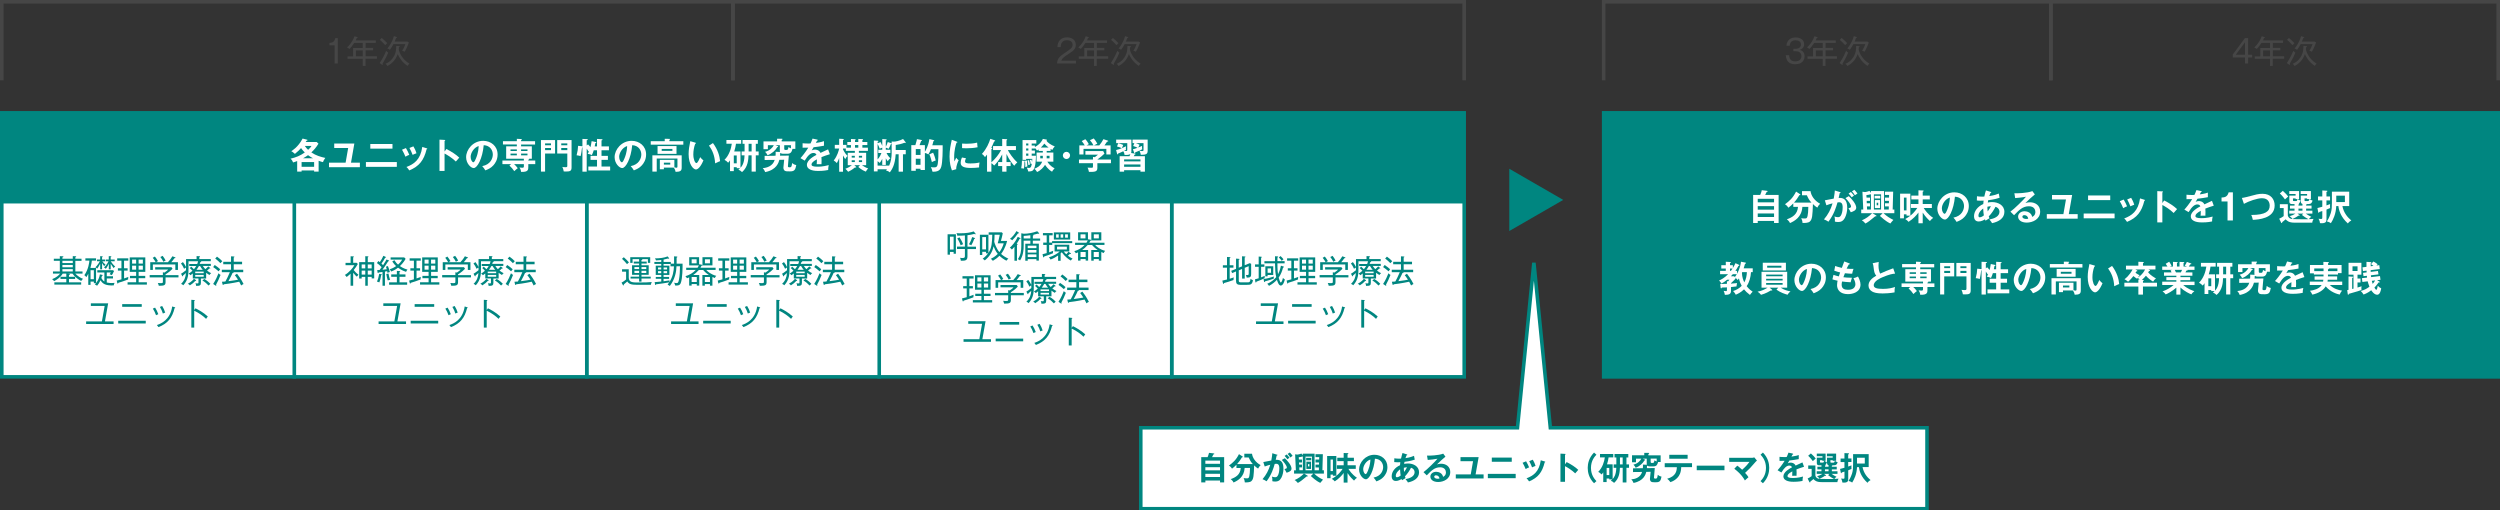<?xml version="1.0" encoding="UTF-8"?>
<svg id="b" data-name="レイヤー 2" xmlns="http://www.w3.org/2000/svg" viewBox="0 0 700.36 143.01">
  <rect x="0" y="0" width="700.36" height="143.01" fill="#333333" stroke="none"/>
  <defs>
    <style>
      .d {
        stroke: #464646;
      }

      .d, .e {
        fill: none;
      }

      .d, .e, .f, .g {
        stroke-miterlimit: 10;
      }

      .e, .f, .g {
        stroke: #008680;
      }

      .f, .h {
        fill: #fff;
      }

      .h, .i, .j {
        stroke-width: 0px;
      }

      .g, .j {
        fill: #008680;
      }

      .i {
        fill: #464646;
      }
    </style>
  </defs>
  <g id="c" data-name="レイヤー 1">
    <g>
      <rect class="f" x="328.25" y="56.19" width="81.94" height="49.38"/>
      <rect class="f" x="246.31" y="56.19" width="81.94" height="49.38"/>
      <rect class="f" x="164.37" y="56.19" width="81.94" height="49.38"/>
      <rect class="f" x="82.44" y="56.19" width="81.94" height="49.38"/>
      <rect class="f" x=".5" y="56.19" width="81.94" height="49.38"/>
      <rect class="g" x=".5" y="31.61" width="409.68" height="24.89"/>
      <g>
        <path class="j" d="m99.98,77.51c-.17-.13-.52-.41-1.04-1.1v3.63h-.73v-3.39c-.05.05-.5.51-1.1.96-.12-.22-.29-.43-.51-.58,1.12-.65,2.25-1.92,2.68-2.73h-2.48v-.66h1.42v-1.85l.71.04c.13,0,.23.04.23.12,0,.05-.08.1-.22.15v1.53h.97l.34.31c-.36.67-.68,1.12-1.16,1.71.26.37.76.9,1.33,1.3-.25.29-.27.32-.45.55Zm4.14.48v-.43h-1.09v2.49h-.7v-2.49h-1.01v.47h-.7v-4.59h1.71v-1.67l.7.04c.08,0,.2.03.2.11,0,.1-.12.13-.2.16v1.36h1.8v4.55h-.71Zm-1.79-3.91h-1.01v1.11h1.01v-1.11Zm0,1.72h-1.01v1.12h1.01v-1.12Zm1.79-1.72h-1.09v1.11h1.09v-1.11Zm0,1.72h-1.09v1.12h1.09v-1.12Z"/>
        <path class="j" d="m108.54,76.43c-.03-.2-.04-.31-.08-.46-.24.04-.43.08-.62.11v3.97h-.68v-3.86c-.17.03-.94.12-1.09.14-.02.06-.08.2-.16.2s-.12-.14-.13-.21l-.11-.66c.17,0,.32,0,.68-.03.04-.06.39-.52.56-.78-.58-.58-.84-.84-1.32-1.16l.41-.57c.14.1.23.17.4.32.45-.65.72-1.15,1-1.78l.64.3s.12.08.12.13c0,.09-.13.09-.25.08-.47.86-.54.96-1.05,1.67.11.11.3.3.45.44.6-.95.78-1.21.97-1.59l.6.25s.13.08.13.14c0,.11-.16.1-.24.09-.81,1.31-1.49,2.21-1.64,2.4.59-.05.75-.07,1.22-.14-.09-.31-.17-.53-.23-.72l.55-.18c.14.37.39,1.02.55,1.69-.15.02-.32.05-.65.2Zm-1.76.65c-.07.42-.25,1.35-.51,2.03-.26-.13-.56-.18-.66-.2.23-.52.47-1.27.62-2.2l.58.11s.17.05.17.13c0,.1-.15.13-.21.13Zm1.85,1.49c-.2-.64-.31-1.16-.41-1.81l.61-.13c.07.46.27,1.3.45,1.76-.21.04-.38.07-.66.18Zm.37,1.2v-.68h2.18v-1.55h-1.58v-.67h1.58v-.98l.74.05c.07,0,.21.04.21.13s-.13.13-.21.14v.66h1.67v.67h-1.67v1.55h2.14v.68h-5.06Zm4.75-3.61c-.32-.11-1.22-.41-2.25-1.17-.84.67-1.56.94-1.94,1.08-.11-.29-.19-.42-.41-.63.28-.09.99-.31,1.82-.89-.34-.32-.67-.65-1.08-1.29l.58-.38c.41.66.77,1.03,1.04,1.25.66-.58,1-1.13,1.16-1.4h-3.24v-.63h3.8l.4.4c-.16.3-.65,1.17-1.6,2.04.84.59,1.6.84,2.12.98-.17.21-.3.4-.39.64Z"/>
        <path class="j" d="m116.69,75.15h.99v.65h-.99v2.21c.49-.16.99-.33,1.21-.44-.06.2-.08.33-.07.72-.71.29-1.51.54-2.75.94-.02.07-.04.21-.15.21-.1,0-.13-.09-.15-.21l-.16-.63c.44-.09.46-.1,1.33-.34v-2.46h-.99v-.65h.99v-2.12h-1.19v-.66h3.11v.66h-1.19v2.12Zm6.39,3.93v.65h-5.41v-.65h2.4v-1.15h-1.73v-.65h1.73v-1.12h-1.8v-4.05h4.37v4.05h-1.87v1.12h1.85v.65h-1.85v1.15h2.31Zm-3.01-5.23v-1.13h-1.13v1.13h1.13Zm-1.13.58v1.12h1.13v-1.12h-1.13Zm3.01-.58v-1.13h-1.19v1.13h1.19Zm-1.19.58v1.12h1.19v-1.12h-1.19Z"/>
        <path class="j" d="m128.32,77.72v1.3c0,.97-.46,1.03-1.89,1.04-.09-.45-.21-.65-.29-.79.5.04.56.05.74.05.69,0,.69-.03.69-.57v-1.04h-3.7v-.65h3.7v-.78l.43.08c.7-.44.95-.72,1.05-.86h-3.64v-.65h4.57l.29.45c-.41.44-1,.96-1.96,1.57v.2h3.63v.65h-3.63Zm2.74-2.1v-1.53h-6.3v1.53h-.73v-2.16h1.53c-.19-.35-.58-.96-.83-1.24l.6-.35c.28.32.67.92.86,1.27-.21.1-.37.18-.56.32h3.35c.59-.63.94-1.11,1.26-1.67l.74.29c.05.02.12.05.12.12,0,.12-.15.12-.29.13-.38.54-.73.95-.9,1.13h1.88v2.16h-.74Zm-3.34-2.28c-.21-.46-.57-1-.86-1.34l.64-.33c.28.33.66.93.85,1.33-.31.13-.44.19-.64.34Z"/>
        <path class="j" d="m139.69,78.02h-1.47v1.19c0,.75-.28.88-1.34.88,0-.26-.05-.44-.19-.74.32.04.37.05.52.05.31,0,.33-.05.33-.3v-1.09h-1.59v-1.41c-.25.22-.47.36-.68.5-.08-.12-.23-.32-.49-.46.29-.17.58-.33,1.08-.79-.32-.38-.64-.64-.77-.75l.43-.4c.33.3.47.43.74.72.17-.18.4-.46.65-.9h-1.96v-.57h2.24c.13-.31.19-.55.23-.76h-2.67v1.75c0,1.78,0,3.39-1.46,4.98-.23-.21-.31-.27-.62-.39.97-.97,1.27-1.89,1.36-3.05-.42.4-.56.51-.82.71,0,.18-.02.23-.1.23-.07,0-.14-.12-.17-.19l-.28-.55c.22-.13.72-.42,1.39-.98,0-.31,0-.58,0-.77-.26.14-.42.28-.54.38-.29-.66-.47-.99-.87-1.5l.55-.39c.33.41.64.91.87,1.4v-2.24h2.95v-.84l.77.04c.1,0,.19.02.19.1,0,.07-.07.12-.19.17v.52h3.21v.61h-2.85c.14.04.19.09.19.13,0,.11-.19.14-.29.15-.06.23-.11.34-.15.47h3.11v.57h-2.25c.32.5.56.74.72.91.1-.08.56-.49.81-.78l.49.39c.07.05.1.09.1.13s-.04.07-.12.07c-.06,0-.1,0-.14-.02-.18.21-.52.48-.68.6.52.42.9.6,1.17.73-.22.17-.33.27-.47.51-.23-.13-.52-.3-.94-.62v1.56Zm-2.93.42c.09.06.13.13.13.17,0,.05-.04.09-.12.09-.04,0-.07,0-.12,0-.4.44-.85.84-1.52,1.25-.16-.22-.26-.31-.56-.46.28-.15,1.08-.59,1.71-1.39l.48.34Zm-.13-1.9h2.37v-.46h-2.37v.46Zm2.37.48h-2.37v.5h2.37v-.5Zm-.25-1.43c-.16-.16-.48-.53-.75-1.05h-.35c-.11.21-.32.6-.68,1.05h1.78Zm.39,2.56c.83.41,1.59,1.21,1.73,1.35-.3.26-.42.41-.5.49-.46-.5-1.07-1.04-1.73-1.42l.5-.41Z"/>
        <path class="j" d="m142.09,74.24c.64.42,1.08.76,1.54,1.19-.15.16-.33.4-.46.58-.65-.57-.94-.81-1.51-1.19l.43-.58Zm-.43,5.31c.69-1.03,1.3-2.46,1.49-3,.23.26.41.39.58.46-.33.93-.9,2.09-1.26,2.74.04.07.08.13.08.18,0,.07-.05.11-.1.11-.03,0-.09,0-.16-.06l-.62-.42Zm1.07-7.66c.45.31,1.13.9,1.49,1.28-.25.23-.32.3-.54.56-.34-.38-.89-.9-1.45-1.3l.5-.54Zm7.03,1.45v.69h-2.34v1.54h2.66v.69h-2.67c.04.16-.23.19-.32.2-.21.47-.5,1.13-1.16,2.31,1.58-.19,2.42-.36,2.69-.42-.48-.73-.65-.97-.89-1.26l.61-.41c1.12,1.41,1.76,2.72,1.83,2.88-.4.19-.55.31-.67.42-.18-.35-.5-.99-.54-1.06-.22.05-2.27.5-4.33.72-.04.1-.07.19-.18.19-.1,0-.14-.07-.17-.21l-.16-.69c.29-.02.56-.03.96-.07.31-.53.8-1.52,1.25-2.6h-2.25v-.69h2.58v-1.54h-2.18v-.69h2.18v-1.53l.77.04c.07,0,.2.04.2.11,0,.09-.13.13-.21.16v1.21h2.34Z"/>
        <path class="j" d="m106.06,90.76v-.73h4.42l.77-4.32h-3.87v-.73h4.85l-.9,5.05h2.42v.73h-7.69Z"/>
        <path class="j" d="m115.05,90.62v-.76h7.71v.76h-7.71Zm1.11-4.67v-.75h5.48v.75h-5.48Z"/>
        <path class="j" d="m125.65,88.31c-.28-.79-.48-1.17-.89-1.86l.63-.27c.34.5.68,1.21.9,1.84-.23.08-.42.16-.64.29Zm5.2-1.98c-.67,2.71-1.91,4.29-4.51,5.31-.16-.24-.24-.35-.45-.58,1.1-.38,3.73-1.39,4.29-5.21l.69.22c.12.04.16.07.16.13,0,.09-.08.12-.18.13Zm-3.28,1.51c-.21-.67-.44-1.21-.84-1.86l.64-.26c.38.61.64,1.17.85,1.86-.07.02-.39.11-.65.26Z"/>
        <path class="j" d="m139.68,89.33c-.86-.84-1.94-1.61-3.33-2.29v4.74h-.81v-7.79l.82.06c.12,0,.17.04.17.11,0,.1-.12.13-.18.13v2.57l.35-.49c.79.39,2.17,1.11,3.46,2.3-.22.25-.42.56-.48.66Z"/>
      </g>
      <g>
        <path class="h" d="m89.26,48.07h-1.26v-.31h-3.51v.31h-1.24v-2.95c-.54.22-.89.32-1.16.39-.18-.5-.33-.73-.7-1.05,1.57-.39,2.67-.81,4-1.75-.11-.1-.62-.59-1.05-1.23-.51.59-.64.7-1.72,1.63-.47-.44-.76-.62-1.02-.76.11-.06,1.93-1.11,3.17-3.53l1.2.3c.13.03.19.07.19.14,0,.09-.05.1-.28.17-.06.08-.17.24-.25.35h3.08l.51.47c-.66,1.08-1.29,1.78-2,2.45,1.32.9,2.67,1.27,3.91,1.54-.29.39-.57.88-.66,1.18-.26-.06-.62-.15-1.21-.38v3.03Zm-1.26-1.34v-1.33h-3.51v1.33h3.51Zm-.31-2.39c-.39-.2-.88-.48-1.4-.87-.46.32-.69.48-1.39.87h2.79Zm-2.3-3.46c.3.47.66.85.93,1.09.35-.31.72-.69.94-1.09h-1.87Z"/>
        <path class="h" d="m100.82,45.57v1.27h-8.65v-1.27h4.65l.72-4.11h-3.91v-1.26h5.64l-.94,5.37h2.49Z"/>
        <path class="h" d="m111.17,45.4v1.34h-8.66v-1.34h8.66Zm-1.22-5.06v1.3h-6.21v-1.3h6.21Z"/>
        <path class="h" d="m113.72,41.48c.36.59.71,1.33.94,1.9-.26.09-.7.27-1.08.52-.3-.77-.57-1.27-.96-1.96l1.1-.46Zm5.8.06c.1.03.18.05.18.13,0,.1-.13.13-.19.14-.77,3.13-2.08,4.78-4.85,5.93-.35-.56-.59-.78-.8-.96,2.08-.79,3.93-1.99,4.44-5.62l1.22.38Zm-3.71-.54c.29.48.6,1.06.86,1.94-.21.08-.72.25-1.08.44-.22-.61-.55-1.35-.89-1.93l1.11-.45Z"/>
        <path class="h" d="m125.05,41.74c1.4.7,2.77,1.59,3.61,2.42-.39.41-.53.58-.96,1.09-1.22-1.17-2.46-1.87-3.16-2.24v4.88h-1.42v-8.77l1.42.08c.1,0,.19.02.19.11,0,.11-.13.14-.19.15v3l.51-.72Z"/>
        <path class="h" d="m135.09,46.54c2.36-.45,2.97-2.21,2.97-3.26,0-1.16-.75-2.52-2.55-2.61-.34,3.73-1.78,6.41-2.81,6.41-.77,0-2.12-1.26-2.12-3.05,0-2.13,1.93-4.58,4.78-4.58,2.13,0,4.04,1.44,4.04,3.83,0,1.49-.67,2.46-1.18,3.03-.68.77-1.51,1.13-2.25,1.42-.3-.5-.49-.76-.88-1.19Zm-3.24-2.6c0,.85.45,1.52.76,1.52.29,0,.57-.68.73-1.08.71-1.71.73-3.01.75-3.47-1.36.42-2.24,1.97-2.24,3.03Z"/>
        <path class="h" d="m144.79,40.48h-3.89v-.92h3.89v-.67l1.19.06c.09,0,.21.02.21.14,0,.07-.04.1-.21.2v.27h3.92v.92h-3.92v.52h3.01v3.47h-.78s.04.04.04.09c0,.1-.08.14-.25.2v.22h1.95v1h-1.95v.8c0,.72,0,1.47-2.04,1.37-.01-.26-.07-.78-.46-1.23.19.03.49.07.79.07.38,0,.47-.09.47-.42v-.59h-2.74c.39.35.66.65,1.03,1.14-.12.09-.62.45-.98.83-.35-.53-.83-1.1-1.36-1.57l.49-.4h-2.45v-1h6.01v-.51h-4.96v-3.47h2.99v-.52Zm0,1.38h-1.77v.44h1.77v-.44Zm0,1.18h-1.77v.48h1.77v-.48Zm1.19-.74h1.79v-.44h-1.79v.44Zm0,1.22h1.79v-.48h-1.79v.48Z"/>
        <path class="h" d="m155.5,39.24v3.78h-2.8v5.05h-1.15v-8.83h3.95Zm-1.14,1.45v-.51h-1.66v.51h1.66Zm-1.66.78v.59h1.66v-.59h-1.66Zm7.42-2.23v7.69c0,1-.48,1.12-1.57,1.12-.36,0-.46-.01-.62-.02-.01-.1-.16-.83-.4-1.27.18.04.43.08.86.08.29,0,.54,0,.54-.33v-3.49h-2.83v-3.78h4.02Zm-1.19,1.45v-.51h-1.7v.51h1.7Zm-1.7.78v.59h1.7v-.59h-1.7Z"/>
        <path class="h" d="m166.88,39.78c.09.02.18.04.18.15s-.05.12-.28.18c-.03.17-.06.35-.18.9h.65v-2.09l1.37.08c.14,0,.17.09.17.13,0,.16-.22.18-.28.19v1.69h2.08v1.09h-2.08v1.57h1.79v1.12h-1.79v1.86h2.42v1.11h-6.11v-1.11h2.43v-1.86h-1.82v-1.12h1.82v-1.57h-.92c-.17.54-.25.77-.53,1.37-.34-.21-.84-.35-1.17-.37.08-.12.19-.3.4-.8l-.16.14c-.16-.27-.33-.54-.51-.8v6.45h-1.2v-6.8s-.06.02-.11.03c-.04.49-.23,1.9-.41,2.43-.29-.12-.51-.18-1.11-.25.27-1.01.39-1.76.42-2.65l1.07.11c.05.01.1.02.14.03v-2.07l1.29.05c.09,0,.21.02.21.14,0,.13-.14.16-.3.19v1.46l.37-.31c.35.34.61.68.68.77.04-.15.25-.88.33-1.68l1.14.24Z"/>
        <path class="h" d="m176.69,46.54c2.36-.45,2.97-2.21,2.97-3.26,0-1.16-.75-2.52-2.55-2.61-.34,3.73-1.78,6.41-2.81,6.41-.77,0-2.12-1.26-2.12-3.05,0-2.13,1.93-4.58,4.78-4.58,2.13,0,4.04,1.44,4.04,3.83,0,1.49-.67,2.46-1.18,3.03-.68.77-1.51,1.13-2.25,1.42-.3-.5-.49-.76-.88-1.19Zm-3.24-2.6c0,.85.45,1.52.76,1.52.29,0,.57-.68.73-1.08.71-1.71.73-3.01.75-3.47-1.36.42-2.24,1.97-2.24,3.03Z"/>
        <path class="h" d="m191.43,39.55v.97h-9.13v-.97h3.92v-.67l1.29.02s.19,0,.19.11c0,.09-.1.14-.17.17v.37h3.91Zm-5.45,7.4v.47h-1.13v-2.64h4.07v2.12c.45.08.5.09.59.09.16,0,.27-.06.27-.37v-2.2h-5.8v3.66h-1.22v-4.57h8.21v3.45c0,.84-.31,1.17-1.7,1.19-.06-.26-.16-.76-.54-1.2h-2.75Zm3.54-6.03v2.18h-5.31v-2.18h5.31Zm-4.15.81v.53h3v-.53h-3Zm.61,3.85v.53h1.79v-.53h-1.79Z"/>
        <path class="h" d="m194.76,39.95c.16.05.21.07.21.16,0,.12-.14.14-.21.15-.35.97-.53,1.98-.53,3.01,0,1.41.5,2.42.86,2.42s.83-1.11,1.07-1.67c.17.22.45.58.9.89-.74,1.82-1.56,2.57-2.1,2.57-.66,0-2.05-1.3-2.05-4.31,0-1.23.21-2.38.47-3.62l1.38.4Zm4.97.13c1.36,1.84,1.87,3.6,2,5.07-.21.07-.44.16-1.39.62-.12-2.19-.79-3.7-1.72-4.99l1.11-.7Z"/>
        <path class="h" d="m207.44,42.43v4.58c.33-.36,1.08-1.17,1.14-3.5h-.82v-1.07h.83v-2.16h-.57v-1.06h4.29v1.06h-.58v2.16h.8v1.07h-.8v4.57h-1.17v-4.57h-.87c-.04,1.12-.12,3.28-1.81,4.7-.36-.35-.57-.49-1.02-.67.18-.15.32-.26.47-.42h-.94v-.28h-.82v1.11h-1.06v-3.03c-.27.41-.37.51-.53.66-.31-.35-.61-.59-1.02-.8,1.34-1.34,1.86-3.16,2.05-4.51h-1.51v-1.05h4.13v1.05h-1.45c-.07.56-.23,1.38-.49,2.16h1.75Zm-1.87,1.12v2.21h.82v-2.21h-.82Zm4.99-3.27h-.84v2.16h.84v-2.16Z"/>
        <path class="h" d="m222.81,39.61v2.1h-.8c-.21.84-.49,1.36-1.39,1.36h-1.27c-.18,0-.43-.02-.65-.19-.05.02-.06.03-.14.04,0,.41-.02.56-.03.7l2.46-.03c0,.12-.26,2.61-.26,2.95,0,.21.08.33.46.33.47,0,.59-.1.73-1.19.27.23.57.44,1.15.57-.26,1.25-.43,1.76-1.73,1.76-.96,0-1.07-.01-1.3-.09-.57-.21-.57-.81-.57-.99s.18-2.01.21-2.18l-1.34.02c-.2.73-.76,2.82-3.98,3.44-.26-.66-.51-.92-.69-1.11,1.05-.07,2.83-.51,3.36-2.31l-2.82.03v-1.15l3.05-.04c.04-.33.06-.63.03-1.12l1.18.06h.04c-.02-.06-.04-.21-.04-.28v-1.62h-1.25l.63.25c.09.04.16.07.16.16,0,.08-.05.1-.26.14-.45.85-1.48,1.82-2.72,2.27-.17-.36-.33-.59-.69-.97,1.35-.31,2.19-1.29,2.45-1.85h-1.67v1.12h-1.23v-2.18h3.81v-.75h1.31c.05,0,.21,0,.21.12,0,.13-.12.18-.23.22v.41h3.82Zm-3.11,1.06v.98c0,.22.07.36.3.36h.38c.26,0,.41-.12.5-.82.14.1.38.25.7.37v-.89h-1.88Z"/>
        <path class="h" d="m228.91,39.1c.07.02.2.04.2.16,0,.09-.11.15-.24.16-.11.24-.18.38-.3.62,1.42-.2,1.93-.38,2.26-.5v1.28c-.94.17-1.94.34-2.91.43-.12.22-.35.59-.52.89.42-.23.86-.23.95-.23.16,0,1.07.02,1.51.92.71-.32,1.7-.77,2.12-.99l.5,1.36c-.88.27-1.64.52-2.36.82.03.39.04.74.04,1,0,.44-.02.74-.03.99-.07,0-.88-.03-1.34,0,.05-.51.05-.6.05-1.38-1.09.59-1.5,1.03-1.5,1.46s.51.61,1.69.61c.36,0,1.53,0,3.14-.45-.13.52-.16.99-.16,1.37-1.24.27-2.48.27-2.78.27-.56,0-3.18,0-3.18-1.71,0-1.39,2.06-2.47,2.67-2.79-.09-.24-.29-.54-.82-.54-.78,0-1.52.59-2.47,2.15l-1.19-.7c.43-.44,1.45-1.7,2.2-2.94-.49.02-.79.03-1.6.02v-1.25c.23.02.83.08,1.61.08.36,0,.51,0,.61-.02.06-.12.39-.78.57-1.36l1.28.27Z"/>
        <path class="h" d="m238.39,41.37v-.73h-1.02v-.86h1.02v-.84l1.12.05c.1,0,.21.06.21.13s-.06.11-.2.18v.48h.93v-.86l1.14.06c.06,0,.2.03.2.13,0,.07-.06.1-.2.16v.51h1.39v.86h-1.39v.73h1.55v.89h-2.53v.54h2.04v3.48h-1.17c.98.67,1.48.83,1.73.9-.34.37-.36.41-.64.9-.48-.19-1.27-.53-2.13-1.31l.5-.49h-1.61l.42.37c.06.05.13.13.13.2,0,.09-.1.11-.39.09-.91.71-1.45.99-1.9,1.19-.26-.36-.35-.45-.76-.85.36-.13,1.02-.38,1.82-1h-1.16v-3.48h1.99v-.54h-2.53v-.65h-.79v.24c.51,1.08,1.07,1.64,1.28,1.85-.13.1-.36.29-.64.87-.12-.15-.32-.42-.64-1.02v4.57h-1.07v-3.86c-.19.53-.38.97-.66,1.43-.28-.33-.5-.49-.87-.73,1.08-1.33,1.44-2.95,1.53-3.35h-1.23v-1.02h1.23v-1.72l1.05.06c.13,0,.25.05.25.16,0,.07-.15.15-.23.19v1.31h.97v.78h1.26Zm.21,2.78h.88v-.5h-.88v.5Zm.88,1.26v-.51h-.88v.51h.88Zm.97-4.04v-.73h-.93v.73h.93Zm.16,2.28v.5h.9v-.5h-.9Zm.9,1.25h-.9v.51h.9v-.51Z"/>
        <path class="h" d="m248.15,46.21h-.99v-1.71c-.23.47-.46.83-.72,1.16-.12-.14-.23-.27-.59-.51v1.24h3.25c.51-1.1.69-2.49.69-3.43v-3.32l.55.04c.43.03,1.65-.22,2.65-.74l.67.85s.07.11.07.17c0,.08-.05.12-.13.12-.09,0-.14-.03-.22-.09-.89.35-1.48.47-2.45.63v1.41h2.81v1.19h-.78v4.87h-1.21v-4.87h-.83c-.19,3.03-1,4.18-1.63,5.06-.35-.3-.58-.39-1.07-.51.07-.1.17-.22.26-.35h-2.63v.6h-1.04v-8.65l1.05.05c.13.01.22.04.22.14,0,.08-.07.14-.23.18v.4l.83-.34c.12.25.25.48.48,1.09v-1.93l1.07.07c.09,0,.18.05.18.15,0,.08-.15.15-.26.18v1.76c.13-.25.38-.76.55-1.33l.91.3c.08.03.17.06.17.13,0,.1-.14.11-.2.11-.15.43-.39.93-.65,1.37-.15-.09-.3-.17-.78-.34v.58h1.28v.92h-1.08c.12.25.44.91,1.09,1.48-.23.15-.54.46-.73.84-.25-.28-.44-.6-.56-.84v1.87Zm-2.3-1.54c.65-.72.94-1.46,1.08-1.81h-.88v-.92h1.11v-.58c-.1.05-.62.25-.74.3-.15-.58-.48-1.17-.57-1.32v4.33Z"/>
        <path class="h" d="m264.08,40.69c.02,1.45-.02,4.76-.38,5.97-.16.52-.44,1.45-2.17,1.45-.14,0-.2,0-.31-.02-.07-.47-.25-.92-.45-1.28.2.04.44.08.86.08.51,0,.91,0,1.07-.96.19-1.19.19-2.76.19-4.14h-2.09c-.2.5-.44,1.01-.73,1.46-.5-.28-.63-.34-.97-.4v4.78h-1.22v-.36h-1.33v.58h-1.26v-7.19h1.14c.36-1.17.41-1.46.44-1.68l1.17.21c.1.02.24.04.24.15,0,.08-.09.13-.25.2-.19.52-.21.58-.42,1.12h1.49v1.86c.28-.44,1-1.76,1.26-3.55l1.16.27c.1.02.2.1.2.16,0,.11-.16.15-.25.17-.07.39-.11.52-.29,1.12h2.9Zm-7.53,2.72h1.33v-1.65h-1.33v1.65Zm1.33,1.05h-1.33v1.7h1.33v-1.7Zm3.52-1.69c.29.53.66,1.73.74,2.17-.45.15-.84.34-1.08.47-.11-.53-.49-1.79-.72-2.17l1.06-.47Z"/>
        <path class="h" d="m267.98,39.66c.15.06.23.08.23.17,0,.1-.1.12-.25.14-.17.52-.66,1.97-.66,4.15,0,.58.04.78.09,1.1.03-.08.33-.76.49-1.04.18.28.39.51.68.71-.13.26-.73,1.53-.68,2.51l-1.2.34c-.32-.88-.67-1.97-.67-3.88s.3-3.2.63-4.7l1.34.5Zm2.62,4.67c-.19.43-.25.71-.25.86,0,.5.46.6,1.54.6.71,0,1.61-.04,2.52-.27-.14.63-.13,1.2-.12,1.39-.61.09-1.69.14-2.32.14-2,0-2.84-.45-2.84-1.44,0-.21.02-.75.36-1.49l1.11.21Zm-1.08-4.11c.28.02.63.05,1.19.05.93,0,1.98-.05,3.03-.32.06.92.1,1.12.13,1.3-1.03.21-2.09.29-3.14.29-.55,0-.91-.02-1.21-.04v-1.28Z"/>
        <path class="h" d="m278.2,42.04v-1.12h2.56v-2l1.2.07c.07,0,.2.02.2.14,0,.06-.06.11-.2.2v1.59h2.65v1.12h-2.27c.39.76,1.4,2.34,2.65,3.45-.25.18-.68.68-.85.94-.34-.31-1.43-1.61-2.18-3.3v2.27h1.16v1.13h-1.16v1.57h-1.2v-1.57h-1.14v-1.13h1.14v-2.15c-.8,1.64-1.8,2.67-2.25,3.13-.37-.42-.68-.61-.78-.67v2.38h-1.22v-4.78c-.25.35-.42.54-.57.7-.16-.27-.51-.67-.87-.88,1.32-1.44,2.01-3.1,2.36-4.24l1.2.4c.11.04.16.12.16.18,0,.15-.23.15-.28.14-.05.09-.09.19-.44,1.02-.1.25-.22.49-.36.76.19.08.26.12.26.19,0,.1-.04.11-.24.19v3.72c1.18-1.09,2.12-2.26,2.72-3.45h-2.25Z"/>
        <path class="h" d="m286.94,45.05c.08.01.2.01.2.1,0,.08-.11.11-.15.13-.02.86-.02,1.35-.13,1.95-.12-.02-.53-.09-.78-.09.14-.63.22-1.38.21-2.14l.65.05Zm2.98-4.29v.43c1.61-.88,2.09-1.96,2.23-2.28l1,.19c.11.02.18.07.18.14s-.09.12-.21.15c.32.52,1.27,1.21,2.37,1.63-.34.37-.49.54-.68.98-.2-.1-.32-.16-.49-.27v.55h-1.1v.45h1.87v2.56h-1.68c.27.45.85,1.27,2.03,1.86-.47.52-.56.63-.71.95-1.19-.67-1.85-1.76-1.96-1.94-.34.59-1.17,1.58-2.24,2.03-.16-.31-.48-.69-.76-.92.68-.27,1.69-.68,2.19-1.98h-1.57v-2.56h1.75v-.45h-1.17v-.41c-.18.13-.3.21-.45.3-.35-.47-.38-.52-.6-.7v.13h-.9v.57h.9v.85h-.9v.61h1.2c-.03,1.1-.09,3.04-.71,3.93-.29.42-.69.44-1.44.49-.1-.4-.18-.57-.41-1.07.16.02.46.06.61.06.26,0,.61,0,.81-1.2-.17.04-.26.09-.34.12-.07-.53-.12-.69-.24-1.12l.46-.13c.06.21.14.48.18.68.04-.3.05-.57.05-.88h-1.73v.27h-1v-5.54h3.86v.96h-1.3v.56h.9Zm-2.24,4.2c.1.6.14,1.59.14,1.66-.1.03-.48.13-.6.18.02-.53,0-1.24-.07-1.77l.53-.07Zm.41-4.2v-.56h-.63v.56h.63Zm0,1.41v-.57h-.63v.57h.63Zm0,1.46v-.61h-.63v.61h.63Zm.19,1.23c.16.45.25,1.15.26,1.26-.18.02-.29.05-.47.12,0-.17-.07-.8-.23-1.29l.44-.09Zm3.85-.51s.01-.07.01-.12v-.59h-.72v.71h.71Zm1.64-3.01c-.39-.29-.86-.68-1.21-1.11-.19.26-.43.59-.98,1.11h2.19Zm-.55,2.3v.71h.8v-.71h-.8Z"/>
        <path class="h" d="m299.77,43.54c0,.56-.45,1.01-1.01,1.01s-1.01-.45-1.01-1.01.46-1.01,1.01-1.01,1.01.45,1.01,1.01Z"/>
        <path class="h" d="m311.23,44.69v1.03h-3.81v1.36c0,1.05-.74,1.09-2.36,1.07-.06-.29-.19-.85-.39-1.19.17,0,.94.04,1.09.04.43,0,.43-.06.43-.58v-.7h-3.92v-1.03h3.92v-.73l.52.07c.33-.25.72-.56.89-.7h-3.53v-1.01h4.98l.36.71c-.37.4-1.21,1.1-1.99,1.66h3.81Zm-4.9-3.95c-.17-.39-.57-1.01-.99-1.47l1.07-.49c.3.32.81,1.05,1,1.46-.11.06-.9.47-.94.5h1.48c.52-.66.8-1.05,1.17-1.75l1.19.39c.06.02.16.06.16.15,0,.12-.16.14-.34.16-.35.55-.59.87-.72,1.05h1.72v2.54h-1.19v-1.58h-6.4v1.58h-1.17v-2.54h1.52c-.17-.29-.57-.92-.85-1.22l1.01-.52c.38.37.79,1.01.98,1.39-.36.17-.57.29-.65.35h1.95Z"/>
        <path class="h" d="m317.89,43.01c.11.02.24.04.24.13s-.13.14-.29.19c-.11.23-.15.3-.22.42h3.12v4.35h-1.25v-.42h-4.58v.42h-1.25v-4.35h2.76c.17-.39.19-.43.25-.61-.24.17-.64.32-1.63.26-.06-.4-.12-.63-.35-1.04-.62.31-.72.36-1.48.67,0,.12-.04.24-.13.24-.08,0-.11-.09-.14-.21l-.27-1.03c.78-.18,1.09-.3,1.6-.51-.46-.21-.73-.34-1.35-.49l.35-.9c.55.13.87.23,1.39.47-.04.1-.2.45-.35.9.4-.16.74-.33,1.13-.53-.02.15-.04.31-.04.61,0,.14,0,.3.03.41-.17.09-.21.11-.55.28.25.03.55.04.59.04.24,0,.33-.04.33-.43v-1.78h-3.11v-.99h4.26v3.38s0,.2-.07.38l1.01.14Zm1.6,2.21v-.56h-4.58v.56h4.58Zm0,1.5v-.64h-4.58v.64h4.58Zm-2.11-4.92c.2-.04.53-.1,1.31-.4-.53-.27-.84-.38-1.24-.49l.33-.81h-.5v-.99h4.23v3.13c0,.92-.43,1.14-1.93,1.13-.03-.27-.13-.71-.36-1.16.15.04.42.11.72.11.41,0,.41-.13.41-.43v-1.79h-2.15c.17.06.67.22,1.05.45-.16.27-.25.45-.38.78.43-.16.75-.31,1.07-.46-.02.35-.02.63.04.96-.46.25-1.28.58-1.94.85-.04.13-.08.25-.18.25-.09,0-.12-.1-.15-.18l-.33-.95Z"/>
      </g>
      <g>
        <polygon class="h" points="434.32 119.84 429.71 73.61 425.11 119.84 319.58 119.84 319.58 142.51 539.84 142.51 539.84 119.84 434.32 119.84"/>
        <polygon class="e" points="434.32 119.84 429.71 73.61 425.11 119.84 319.58 119.84 319.58 142.51 539.84 142.51 539.84 119.84 434.32 119.84"/>
      </g>
      <g>
        <path class="j" d="m342.94,128.06v7.08h-1.15v-.52h-4.11v.52h-1.16v-7.08h1.78c.06-.14.32-.74.4-1.2l1.32.16c.12.02.16.06.16.12,0,.11-.13.14-.26.17-.17.38-.24.52-.37.75h3.39Zm-5.27,1.87h4.11v-.89h-4.11v.89Zm4.11.95h-4.11v.89h4.11v-.89Zm0,1.85h-4.11v.89h4.11v-.89Z"/>
        <path class="j" d="m346.38,131.08v-.89c-.38.41-.73.7-1.24,1.1-.37-.58-.66-.76-.86-.86,1.12-.84,1.96-1.52,2.81-3.21l.95.62c.06.04.14.09.14.16,0,.09-.11.11-.25.11-.46.74-.73,1.18-1.37,1.89h4.41c-.61-.64-.87-1.21-1.16-1.85h-1.22v-1.04h2.15c.14,1.11.92,2.37,2.42,3.19-.38.39-.53.57-.7.97-.46-.25-.95-.73-1.12-.9-.11,2.87-.14,3.87-.81,4.44-.38.33-1.33.36-1.82.32,0-.56-.23-1-.32-1.19.19.03.5.07.79.07.61,0,.77,0,.94-1.52.02-.22.05-1.21.06-1.4h-1.5c-.15,2.57-1.94,3.56-3.11,4.08-.08-.19-.22-.48-.79-.95,1.4-.49,2.67-1.23,2.81-3.12h-1.19Z"/>
        <path class="j" d="m357.71,127.34c.1.03.17.05.17.13,0,.06-.05.13-.23.15-.08.39-.17.84-.26,1.2,1.04-.06,2.16.2,2.16,2.48,0,.98-.25,1.88-.56,2.49-.46.88-1.01,1.12-1.73,1.12-.39,0-.64-.06-.82-.1.02-.61,0-.92-.11-1.31.23.1.46.19.82.19.39,0,.66-.03.95-.71.29-.68.3-1.57.3-1.76,0-.38,0-1.3-.86-1.3-.11,0-.13,0-.44.05-.35,1.22-.86,2.99-2.28,4.86-.33-.23-.79-.47-1.13-.59,1.05-1.24,1.71-2.48,2.17-4.04-.43.1-.69.16-1.56.49l-.39-1.25c.36-.05,1.92-.39,2.24-.43.2-.98.25-1.69.28-2.04l1.29.4Zm2.23,1.03c.63.59,1.87,1.94,1.87,2.9,0,.71-.77.97-1.38,1.17-.15-.34-.43-.79-.59-1.02.5-.13.66-.18.66-.46,0-.47-.75-1.45-1.41-2.11l.85-.49Zm.53-1.05c.47.48.67.77.77.91-.26.17-.4.28-.58.43-.32-.44-.54-.69-.78-.94l.59-.41Zm.86-.55c.12.12.5.48.79.93-.25.17-.3.21-.65.46-.26-.46-.47-.71-.75-.99l.6-.4Z"/>
        <path class="j" d="m369.47,131.74l.02-.79h-.96v-.79h.98l.02-.6h-1v-.82h1.02l.02-.67h-1.04v-.83h2.06l-.13,4.51h.42v.92h-2.75c.92.84,1.49,1.19,2.5,1.7-.3.32-.58.65-.76.9-.37-.17-1.12-.51-2.65-1.91l.7-.69h-2.61l.95.56c.05.04.11.06.11.13,0,.07-.06.12-.14.12-.06,0-.12-.02-.16-.03-1.37,1.14-1.77,1.44-2.48,1.84-.53-.57-.59-.63-.92-.81.99-.4,1.86-1.04,2.6-1.8h-2.75v-.92h.51l-.21-4.49.61.08c.3,0,.86-.17,1.16-.29l.37.5v-.47h3.31v4.66h1.18Zm-4.49,0v-3.82s-.04-.03-.05-.04c-.32.11-.78.19-1.09.21l.04.64h.87v.82h-.84l.03.6h.81v.79h-.77l.04.79h.96Zm2.56,0v-3.83h-1.81v3.83h1.81Zm-.2-3.47v.67h-1.43v-.67h1.43Zm-.06,1.07v2.02h-1.31v-2.02h1.31Zm-.85.68v.64h.39v-.64h-.39Z"/>
        <path class="j" d="m374.37,127.74v5.54h-.96v-.33h-.66v1.02h-.96v-6.23h2.58Zm-1.62,1v3.23h.66v-3.23h-.66Zm4.75,6.46h-1.08v-2.7c-.52.72-1.29,1.57-2.49,2.35-.25-.32-.5-.5-.85-.7,1.8-.97,2.66-2.19,3.04-2.8h-1.6v-1h1.9v-1.16h-1.79v-.96h1.79v-1.33l1.19.05c.05,0,.13.03.13.1,0,.1-.09.14-.23.22v.96h1.78v.96h-1.78v1.16h2.3v1h-2.06c.28.44.98,1.56,2.39,2.5-.31.22-.56.44-.82.79-.34-.31-1.08-.98-1.82-2.12v2.68Z"/>
        <path class="j" d="m384.81,133.79c2.12-.41,2.67-1.99,2.67-2.94,0-1.04-.68-2.27-2.3-2.35-.31,3.36-1.6,5.77-2.53,5.77-.69,0-1.91-1.13-1.91-2.75,0-1.92,1.74-4.12,4.3-4.12,1.92,0,3.64,1.3,3.64,3.45,0,1.34-.6,2.21-1.06,2.73-.61.69-1.36,1.02-2.03,1.28-.27-.45-.44-.68-.79-1.07Zm-2.92-2.34c0,.76.41,1.37.68,1.37.26,0,.51-.61.66-.97.64-1.54.66-2.71.68-3.12-1.22.38-2.02,1.77-2.02,2.73Z"/>
        <path class="j" d="m390.65,128.38c.2.04.53.11,1.25.11.05,0,.32,0,.59-.02.17-.78.3-1.19.41-1.56l1.2.38c.07.02.15.05.15.12,0,.1-.12.12-.21.13-.08.18-.17.39-.31.8,1.3-.18,2.05-.49,2.4-.64l.2,1.07c-.38.13-1.31.42-2.87.61-.02.09-.09.5-.1.58.36-.07.7-.12,1.06-.12,1.54,0,3.12.79,3.12,2.47,0,1.58-1.34,2.48-3.12,2.85-.08-.16-.22-.43-.67-.93,1.13-.21,2.54-.73,2.54-1.94,0-.19-.04-.95-1.01-1.26-.32.68-1.02,1.76-1.69,2.42.07.23.12.34.17.48-.27.17-.72.44-.99.6-.07-.14-.08-.17-.14-.34-.24.16-.88.55-1.58.55-.98,0-1.18-.79-1.18-1.31,0-1.25.88-2.46,2.33-3.09,0-.22.03-.47.09-.86-.15,0-.64.03-.76.03-.44,0-.67-.03-.95-.06l.04-1.07Zm1.57,3.1c-.27.19-1.2.94-1.2,1.81,0,.18.05.41.33.41.44,0,1-.45,1.04-.49-.07-.37-.13-.82-.17-1.74Zm1.13.74c.32-.4.62-.92.81-1.31-.18,0-.47.03-.88.13,0,.32,0,.68.07,1.19Z"/>
        <path class="j" d="m404.94,127.92c-.55.41-2.04,1.82-2.39,2.19.23-.07.61-.2,1.18-.2,1.33,0,2.55.78,2.55,2.33,0,1.96-1.91,2.79-3.38,2.79-1.39,0-2.19-.66-2.19-1.51,0-.77.7-1.35,1.64-1.35.68,0,1.71.36,1.92,1.42.8-.37.8-1.07.8-1.25,0-.52-.31-1.43-1.62-1.43-1.58,0-2.48.95-3.75,2.26l-.92-.9c.96-.67,3.41-3.09,3.92-3.76-.78.17-2.15.3-2.73.34l-.2-1.21c.67.03,3.16-.03,4.54-.55l.62.83Zm-2.65,5.23c-.33,0-.5.2-.5.41,0,.36.5.56.94.56.23,0,.43-.04.54-.07-.08-.56-.46-.89-.98-.89Z"/>
        <path class="j" d="m415.62,132.9v1.14h-7.79v-1.14h4.19l.65-3.7h-3.52v-1.13h5.08l-.85,4.83h2.24Z"/>
        <path class="j" d="m424.61,132.75v1.21h-7.8v-1.21h7.8Zm-1.1-4.56v1.17h-5.59v-1.17h5.59Z"/>
        <path class="j" d="m427.52,129.22c.32.53.64,1.2.85,1.71-.23.08-.63.24-.97.47-.27-.69-.51-1.14-.86-1.76l.99-.41Zm5.22.05c.09.03.16.04.16.12,0,.09-.12.12-.17.13-.69,2.82-1.87,4.3-4.37,5.34-.32-.5-.53-.7-.72-.86,1.87-.71,3.54-1.79,4-5.06l1.1.34Zm-3.34-.49c.26.43.54.96.77,1.75-.19.07-.65.22-.97.4-.2-.55-.5-1.21-.8-1.74l1-.41Z"/>
        <path class="j" d="m438.89,129.45c1.26.63,2.49,1.43,3.25,2.18-.35.37-.48.52-.86.98-1.1-1.05-2.21-1.68-2.85-2.02v4.39h-1.28v-7.9l1.28.07c.09,0,.17.02.17.1,0,.1-.12.13-.17.14v2.7l.46-.65Z"/>
        <path class="j" d="m447.23,127.38c-.44.47-1.53,1.61-1.53,3.7s1.09,3.23,1.53,3.7l-.67.6c-1.49-1.49-1.77-3.18-1.77-4.3s.29-2.81,1.77-4.3l.67.6Z"/>
        <path class="j" d="m451.77,130.08v4.12c.3-.32.97-1.05,1.03-3.15h-.74v-.96h.75v-1.94h-.51v-.96h3.86v.96h-.52v1.94h.72v.96h-.72v4.11h-1.05v-4.11h-.78c-.04,1.01-.11,2.95-1.63,4.23-.32-.32-.51-.44-.92-.6.16-.13.29-.23.42-.38h-.85v-.25h-.74v1h-.95v-2.73c-.24.37-.33.46-.48.59-.28-.31-.55-.53-.92-.72,1.21-1.21,1.67-2.84,1.85-4.06h-1.36v-.95h3.72v.95h-1.31c-.06.5-.21,1.24-.44,1.95h1.58Zm-1.68,1.01v1.99h.74v-1.99h-.74Zm4.49-2.94h-.76v1.94h.76v-1.94Z"/>
        <path class="j" d="m465.22,127.54v1.89h-.72c-.19.76-.44,1.22-1.25,1.22h-1.14c-.16,0-.39-.02-.58-.17-.04.02-.05.03-.13.04,0,.37-.02.5-.03.63l2.21-.03c0,.11-.23,2.35-.23,2.66,0,.19.07.3.41.3.42,0,.53-.09.66-1.07.24.21.51.4,1.04.51-.23,1.12-.39,1.58-1.56,1.58-.86,0-.96,0-1.17-.08-.51-.19-.51-.73-.51-.89,0-.17.16-1.81.19-1.96l-1.21.02c-.18.66-.68,2.54-3.58,3.1-.23-.59-.46-.83-.62-1,.95-.06,2.55-.46,3.02-2.08l-2.54.03v-1.04l2.75-.04c.04-.3.05-.57.03-1.01l1.06.05h.04c-.02-.05-.04-.19-.04-.25v-1.46h-1.13l.57.23c.08.04.14.06.14.14,0,.07-.04.09-.23.13-.41.77-1.33,1.64-2.45,2.04-.15-.32-.3-.53-.62-.87,1.22-.28,1.97-1.16,2.21-1.67h-1.5v1.01h-1.11v-1.96h3.43v-.67h1.18s.19,0,.19.11c0,.12-.11.16-.21.2v.37h3.44Zm-2.8.95v.88c0,.2.06.32.27.32h.34c.23,0,.37-.11.45-.74.13.09.34.23.63.33v-.8h-1.69Z"/>
        <path class="j" d="m466.36,130.87v-1.1h7.65v1.1h-3.03c-.03,1.57-.55,2.41-1.02,2.92-.34.37-.95.94-2,1.28-.29-.43-.65-.76-.91-.95,2.43-.68,2.68-2.16,2.71-3.24h-3.41Zm6.42-3.46v1.11h-5.14v-1.11h5.14Z"/>
        <path class="j" d="m483.1,130.45v1.28h-7.77v-1.28h7.77Z"/>
        <path class="j" d="m486.68,130.45c.2.14.71.52,1.38,1.15,1.12-1,1.66-1.67,2.05-2.21h-5.69v-1.13h6.43c.07,0,.35-.03.6-.13l.75.9c-.13.11-.28.23-.36.33-1.5,1.72-1.66,1.92-2.97,3.12.47.49.65.71.96,1.21-.1.09-.56.49-.65.57-.16.14-.26.24-.36.34-.27-.5-.92-1.7-2.96-3.29l.83-.87Z"/>
        <path class="j" d="m493.2,134.78c.44-.47,1.53-1.61,1.53-3.7s-1.09-3.23-1.53-3.7l.67-.6c1.49,1.5,1.77,3.18,1.77,4.3s-.29,2.81-1.77,4.3l-.67-.6Z"/>
        <path class="j" d="m502.18,127.08c.06.02.18.04.18.14,0,.08-.1.14-.22.14-.1.22-.16.34-.27.56,1.28-.18,1.74-.34,2.04-.45v1.15c-.85.15-1.75.31-2.62.39-.11.2-.32.53-.47.8.38-.21.77-.21.85-.21.14,0,.96.02,1.36.83.64-.29,1.53-.69,1.91-.89l.45,1.22c-.79.24-1.48.47-2.12.74.03.35.04.67.04.9,0,.4-.02.67-.03.89-.06,0-.79-.03-1.21,0,.04-.46.04-.54.04-1.24-.98.53-1.35.93-1.35,1.31s.46.55,1.52.55c.32,0,1.38,0,2.83-.41-.12.47-.14.89-.14,1.23-1.12.24-2.23.24-2.5.24-.5,0-2.86,0-2.86-1.54,0-1.25,1.85-2.22,2.4-2.51-.08-.22-.26-.49-.74-.49-.7,0-1.37.53-2.22,1.94l-1.07-.63c.39-.4,1.3-1.53,1.98-2.65-.44.02-.71.03-1.44.02v-1.13c.21.02.75.07,1.45.07.32,0,.46,0,.55-.02.05-.11.35-.7.51-1.22l1.15.24Z"/>
        <path class="j" d="m511.25,130.75h1.01v-.42c-.14-.04-.24-.1-.32-.22-.06-.11-.11-.26-.11-.45v-1.44h1.59v-.4h-1.62v-.74h2.58v2.02h-.35c.33.24.54.31.77.37-.14.53-.35.88-1.01.88h-.43c0,.1-.11.12-.18.13v.27h1.37v.75h-1.37v.53h1.58v.73h-1.67c.47.34.86.54,1.4.81-.37.26-.49.4-.6.6.52-.02.8-.04,1.16-.07-.25.5-.3.67-.32.96h-4.45c-1.45,0-1.87-.45-2.26-.85-.34.32-.77.62-.87.7,0,.12,0,.25-.12.25-.07,0-.14-.1-.17-.16l-.46-.95c.33-.13.93-.5,1.12-.66v-2.03h-.96v-.97h2.01v2.83c0,.05.12.6.66.81.33.13.43.17,3.4.17.64,0,.97-.02,1.16-.02-.69-.36-1.06-.6-1.67-1.08l.38-.34h-1.51l.48.35s.09.06.09.12c0,.06-.08.1-.13.1s-.11-.02-.19-.05c-.42.34-1.1.67-1.51.85-.13-.28-.47-.58-.7-.71.54-.14,1.02-.35,1.49-.66h-1.58v-.73h1.33v-.53h-1.14v-.75h1.14v-.4h-.63c-.22,0-.67,0-.67-.66v-1.48h1.58v-.4h-1.59v-.74h2.47v2.02h-.37c.18.15.33.22.74.36-.13.39-.22.61-.45.8.04.02.08.04.08.09,0,.07-.11.11-.15.12v.28Zm-3.94-3.73c.72.64,1.07,1.05,1.35,1.43-.5.42-.55.47-.81.73-.13-.19-.64-.89-1.3-1.5l.76-.66Zm3.35,2.58c.16,0,.27-.07.34-.5h-.47v-.17h-.67v.45c0,.22.11.22.26.22h.53Zm1.6,1.89h-1.01v.53h1.01v-.53Zm1.37-1.89c.28,0,.34-.31.39-.5h-.59v-.17h-.65v.46c0,.18,0,.22.24.22h.6Z"/>
        <path class="j" d="m516.7,126.93l1.12.06c.07,0,.17,0,.17.11,0,.12-.18.19-.23.21v1.13h.91v.99h-.91v1.27c.47-.16.64-.23.92-.33-.03.31-.03.69,0,1-.17.08-.37.17-.91.38v2.43c0,.5-.06,1.02-1.2,1.02-.19,0-.32-.02-.44-.03-.02-.14-.07-.64-.37-1.11.32.05.59.05.67.05.21,0,.29-.04.29-.36v-1.64c-.29.1-.52.16-.75.23-.05.14-.08.22-.17.22-.07,0-.08-.04-.11-.16l-.21-1.04c.33-.07.7-.17,1.23-.32v-1.6h-1.08v-.99h1.08v-1.51Zm3.53,3.93c-.08,1.97-.77,3.42-1.36,4.33-.26-.23-.77-.4-1.02-.46.6-.84.96-2,1-2.11.26-.87.28-1.61.28-2.56v-2.83h4.37v3.62h-1.72c.32,1.71,1.33,2.89,2.25,3.64-.16.07-.58.32-.87.76-1.81-1.63-2.29-3.38-2.39-4.39h-.54Zm0-2.62v1.61h2.18v-1.61h-2.18Z"/>
      </g>
      <g>
        <path class="j" d="m176.14,75.43v2.32c0,1.39,1.17,1.39,2.67,1.39,1.78,0,2.93-.04,3.78-.13-.14.24-.22.58-.25.78h-3.82c-1.71,0-2.32-.21-2.79-.94-.32.29-.64.58-.97.83,0,.09.02.29-.12.29-.06,0-.11-.05-.17-.16l-.35-.64c.6-.3,1.16-.77,1.28-.88v-2.19h-1.14v-.67h1.89Zm-1.4-3.38c.64.56,1.04.98,1.46,1.46-.23.17-.46.41-.54.5-.41-.52-.93-1.07-1.41-1.5l.5-.45Zm4.97,1.23h1.46v.54h-1.46v.5h2.02v2.67h-2.02v.51h2.59v.54h-2.59v.85h-.67v-.85h-2.39v-.54h2.39v-.51h-1.98v-2.67h1.98v-.5h-1.5v-.54h1.5v-.68h-1.83v1.04h-.65v-1.58h5.59v1.58h-.65v-1.04h-1.64c.07.04.1.06.1.11,0,.09-.13.12-.26.15v.41Zm-.67,1.54h-1.31v.56h1.31v-.56Zm0,1.05h-1.31v.61h1.31v-.61Zm.67-.5h1.34v-.56h-1.34v.56Zm0,1.11h1.34v-.61h-1.34v.61Z"/>
        <path class="j" d="m190.7,79.32c-.29.68-.79.68-1.55.68-.06-.37-.18-.58-.32-.8.16.04.5.1.7.1.28,0,.5,0,.67-.93.21-1.04.3-2.68.29-3.77h-.97c-.06,1.5-.38,3.55-1.88,5.52-.09-.07-.24-.2-.62-.38.27-.35.37-.5.46-.64-.84.14-2.67.46-3.67.55-.03.08-.06.2-.15.2-.08,0-.13-.11-.14-.17l-.13-.64c.47-.02.84-.05,1.86-.17v-.76h-1.54v-.53h1.54v-.56h-1.55v-2.6h1.55v-.48h-1.93v-.56h1.93v-.55c-.09.02-.66.09-1.49.12-.02-.09-.04-.2-.27-.57,1.26.02,2.69-.18,3.54-.55l.36.43c.06.07.08.13.08.17,0,.03-.03.08-.1.08-.06,0-.13-.04-.2-.1-.24.07-.93.24-1.27.31v.66h2.03v.49h.91v-2.06l.7.05c.14,0,.23.05.23.12,0,.09-.1.14-.22.18v1.71h1.67c0,1,0,4.18-.52,5.45Zm-5.46-4.4h-.9v.56h.9v-.56Zm0,1.03h-.9v.58h.9v-.58Zm2.6-1.34v-.66h-1.95v.48h1.63v2.6h-1.63v.56h1.55v.53h-1.55v.68c.9-.13.92-.13,1.67-.26-.03.1-.04.2-.05.52,1.02-1.58,1.22-3.09,1.3-4.45h-.97Zm-.96.32h-.98v.56h.98v-.56Zm0,1.03h-.98v.58h.98v-.58Z"/>
        <path class="j" d="m200.26,77.89c-.39-.15-.53-.22-.68-.29v2.43h-.69v-.45h-1.43v.45h-.69v-3h1.81c-.86-.55-1.4-1.16-1.6-1.4h-1.21c-.55.64-1.04,1.04-1.55,1.4h1.67v2.98h-.69v-.43h-1.44v.43h-.69v-2.31c-.29.13-.45.2-.62.26-.13-.24-.24-.4-.44-.59,1.11-.31,2.12-.9,2.9-1.75h-2.67v-.62h3.18c.22-.32.32-.53.37-.66h-2.71v-2.28h2.77v2.12s.04-.11.05-.15l.69.13c.06,0,.14.03.2.08v-2.18h2.8v2.28h-2.78c-.04.08-.12.08-.29.09-.06.15-.14.32-.29.57h4.24v.62h-2.63c.4.43,1.32,1.28,2.82,1.65-.19.19-.28.32-.4.61Zm-5.11-5.25h-1.39v1.14h1.39v-1.14Zm.05,4.96h-1.44v1.4h1.44v-1.4Zm3.69,0h-1.43v1.4h1.43v-1.4Zm0-4.96h-1.41v1.14h1.41v-1.14Z"/>
        <path class="j" d="m203.13,75.15h.99v.65h-.99v2.21c.49-.16.99-.33,1.21-.44-.06.2-.08.33-.07.72-.71.29-1.51.54-2.75.94-.02.07-.04.21-.15.21-.1,0-.13-.09-.15-.21l-.16-.63c.44-.09.46-.1,1.33-.34v-2.46h-.99v-.65h.99v-2.12h-1.19v-.66h3.11v.66h-1.19v2.12Zm6.39,3.93v.65h-5.41v-.65h2.4v-1.15h-1.73v-.65h1.73v-1.12h-1.8v-4.05h4.37v4.05h-1.87v1.12h1.85v.65h-1.85v1.15h2.31Zm-3.01-5.23v-1.13h-1.13v1.13h1.13Zm-1.13.58v1.12h1.13v-1.12h-1.13Zm3.01-.58v-1.13h-1.19v1.13h1.19Zm-1.19.58v1.12h1.19v-1.12h-1.19Z"/>
        <path class="j" d="m214.76,77.72v1.3c0,.97-.46,1.03-1.89,1.04-.09-.45-.21-.65-.29-.79.5.04.56.05.74.05.69,0,.69-.03.69-.57v-1.04h-3.7v-.65h3.7v-.78l.43.08c.7-.44.95-.72,1.05-.86h-3.64v-.65h4.57l.29.45c-.41.44-1,.96-1.96,1.57v.2h3.63v.65h-3.63Zm2.74-2.1v-1.53h-6.3v1.53h-.73v-2.16h1.53c-.19-.35-.58-.96-.83-1.24l.6-.35c.28.32.67.92.86,1.27-.21.1-.37.18-.56.32h3.35c.59-.63.94-1.11,1.26-1.67l.74.29c.05.02.12.05.12.12,0,.12-.15.12-.29.13-.38.54-.73.95-.9,1.13h1.88v2.16h-.74Zm-3.34-2.28c-.21-.46-.57-1-.86-1.34l.64-.33c.28.33.66.93.85,1.33-.31.13-.44.19-.64.34Z"/>
        <path class="j" d="m226.12,78.02h-1.47v1.19c0,.75-.28.88-1.34.88,0-.26-.05-.44-.19-.74.32.04.37.05.52.05.31,0,.33-.05.33-.3v-1.09h-1.59v-1.41c-.25.22-.47.36-.68.5-.08-.12-.23-.32-.49-.46.29-.17.58-.33,1.08-.79-.32-.38-.64-.64-.77-.75l.43-.4c.33.3.47.43.74.72.17-.18.4-.46.65-.9h-1.96v-.57h2.24c.13-.31.19-.55.23-.76h-2.67v1.75c0,1.78,0,3.39-1.46,4.98-.23-.21-.31-.27-.62-.39.97-.97,1.27-1.89,1.36-3.05-.42.4-.56.51-.82.71,0,.18-.02.23-.1.23-.07,0-.14-.12-.17-.19l-.28-.55c.22-.13.72-.42,1.39-.98,0-.31,0-.58,0-.77-.26.14-.42.28-.54.38-.29-.66-.47-.99-.87-1.5l.55-.39c.33.41.64.91.87,1.4v-2.24h2.95v-.84l.77.04c.1,0,.19.02.19.1,0,.07-.07.12-.19.17v.52h3.21v.61h-2.85c.14.04.19.09.19.13,0,.11-.19.14-.29.15-.06.23-.11.34-.15.47h3.11v.57h-2.25c.32.5.56.74.72.91.1-.08.56-.49.81-.78l.49.39c.07.05.1.09.1.13s-.04.07-.12.07c-.06,0-.1,0-.14-.02-.18.21-.52.48-.68.6.52.42.9.6,1.17.73-.22.17-.33.27-.47.51-.23-.13-.52-.3-.94-.62v1.56Zm-2.93.42c.09.06.13.13.13.17,0,.05-.04.09-.12.09-.04,0-.07,0-.12,0-.4.44-.85.84-1.52,1.25-.16-.22-.26-.31-.56-.46.28-.15,1.08-.59,1.71-1.39l.48.34Zm-.13-1.9h2.37v-.46h-2.37v.46Zm2.37.48h-2.37v.5h2.37v-.5Zm-.25-1.43c-.16-.16-.48-.53-.75-1.05h-.35c-.11.21-.32.6-.68,1.05h1.78Zm.39,2.56c.83.41,1.59,1.21,1.73,1.35-.3.26-.42.41-.5.49-.46-.5-1.07-1.04-1.73-1.42l.5-.41Z"/>
        <path class="j" d="m228.53,74.24c.64.42,1.08.76,1.54,1.19-.15.16-.33.4-.46.58-.65-.57-.94-.81-1.51-1.19l.43-.58Zm-.43,5.31c.69-1.03,1.3-2.46,1.49-3,.23.26.41.39.58.46-.33.93-.9,2.09-1.26,2.74.04.07.08.13.08.18,0,.07-.05.11-.1.11-.03,0-.09,0-.16-.06l-.62-.42Zm1.07-7.66c.45.31,1.13.9,1.49,1.28-.25.23-.32.3-.54.56-.34-.38-.89-.9-1.45-1.3l.5-.54Zm7.03,1.45v.69h-2.34v1.54h2.66v.69h-2.67c.04.16-.23.19-.32.2-.21.47-.5,1.13-1.16,2.31,1.58-.19,2.42-.36,2.69-.42-.48-.73-.65-.97-.89-1.26l.61-.41c1.12,1.41,1.76,2.72,1.83,2.88-.4.19-.55.31-.67.42-.18-.35-.5-.99-.54-1.06-.22.05-2.27.5-4.33.72-.04.1-.07.19-.18.19-.1,0-.14-.07-.17-.21l-.16-.69c.29-.02.56-.03.96-.07.31-.53.8-1.52,1.25-2.6h-2.25v-.69h2.58v-1.54h-2.18v-.69h2.18v-1.53l.77.04c.07,0,.2.04.2.11,0,.09-.13.13-.21.16v1.21h2.34Z"/>
        <path class="j" d="m188,90.76v-.73h4.42l.77-4.32h-3.87v-.73h4.85l-.9,5.05h2.42v.73h-7.69Z"/>
        <path class="j" d="m196.99,90.62v-.76h7.71v.76h-7.71Zm1.11-4.67v-.75h5.48v.75h-5.48Z"/>
        <path class="j" d="m207.58,88.31c-.28-.79-.48-1.17-.89-1.86l.63-.27c.34.5.68,1.21.9,1.84-.23.08-.42.16-.64.29Zm5.2-1.98c-.67,2.71-1.91,4.29-4.51,5.31-.16-.24-.24-.35-.45-.58,1.1-.38,3.73-1.39,4.29-5.21l.69.22c.12.04.16.07.16.13,0,.09-.08.12-.18.13Zm-3.28,1.51c-.21-.67-.44-1.21-.84-1.86l.64-.26c.38.61.64,1.17.85,1.86-.07.02-.39.11-.65.26Z"/>
        <path class="j" d="m221.62,89.33c-.86-.84-1.94-1.61-3.33-2.29v4.74h-.81v-7.79l.82.06c.12,0,.17.04.17.11,0,.1-.12.13-.18.13v2.57l.35-.49c.79.39,2.17,1.11,3.46,2.3-.22.25-.42.56-.48.66Z"/>
      </g>
      <g>
        <path class="j" d="m345.56,78.45c-.75.29-1.97.67-2.69.85,0,.11-.02.26-.13.26-.08,0-.1-.07-.13-.22l-.18-.73c.3-.05.61-.12,1.31-.31v-3.32h-1.16v-.67h1.16v-2.33l.79.06c.1,0,.2.06.2.12,0,.08-.16.12-.24.14v2.01h1.05v.67h-1.05v3.11c.63-.19.86-.28,1.15-.38-.08.41-.09.47-.08.74Zm3.77,1.36h-1.76c-1.03,0-1.3-.36-1.3-1.1v-2.67l-1.11.46-.24-.63,1.35-.56v-2.86l.77.06c.15,0,.21.04.21.11,0,.08-.05.1-.23.15v2.23l.93-.39v-2.82l.77.06c.05,0,.2.03.2.11s-.05.1-.23.15v2.19l1.43-.58.38.19v2.85c0,.76-.16,1.01-1.24,1.02-.09-.44-.18-.61-.26-.76.12.02.22.03.41.03.39,0,.4-.13.4-.49v-1.99l-1.11.45v3.02h-.74v-2.7l-.93.39v2.87c0,.41.13.5.75.5h1.51c.72,0,.94,0,1.04-1.01.2.18.35.28.68.41-.24,1.26-.7,1.29-1.67,1.29Z"/>
        <path class="j" d="m354.27,77.95c-.87.42-1.34.6-2.28.95-.02.1-.04.24-.18.24-.07,0-.11-.07-.12-.13l-.12-.76c.2-.05.42-.1,1.04-.29v-3.21h-1.02v-.68h1.02v-2.2l.73.05c.09,0,.15.03.15.11s-.06.12-.2.18v1.85h.92v.68h-.92v2.96c.44-.16.74-.3,1.02-.42-.04.29-.05.41-.04.66Zm2.56.11c-1.07.38-1.39.47-2.44.76-.02.07-.04.21-.16.21-.07,0-.1-.06-.12-.15l-.13-.71c1.07-.14,1.95-.4,2.9-.71-.06.4-.07.44-.04.61Zm2,1.94c-.58,0-.86-.86-1.11-1.61-.47.5-1.18,1.16-2.23,1.7-.12-.23-.22-.36-.48-.59,1.07-.44,2.01-1.24,2.51-1.87-.26-1.25-.3-1.95-.33-3.86h-2.97v-.6h2.97v-1.39l.73.05c.08,0,.16.03.16.12,0,.08-.1.12-.2.15,0,.17-.02.91-.02,1.06h2.02v.6h-2.02c0,.25,0,1.99.17,3.08.17-.32.61-1.21.81-2.42l.68.23c.11.04.19.06.19.14,0,.11-.11.13-.27.15-.19.77-.56,1.9-1.23,2.84.22.75.38,1.14.44,1.22.04.05.1.13.17.13.11,0,.4-.35.59-1.3.14.2.31.34.54.46-.09.34-.45,1.7-1.12,1.7Zm-3.72-2.96v.37h-.63v-2.82h2.21v2.45h-1.58Zm.96-1.85h-.96v1.24h.96v-1.24Zm3-2.12c-.14-.2-.33-.48-.82-.95l.49-.38c.24.21.64.63.83.92-.24.14-.32.21-.5.41Z"/>
        <path class="j" d="m362.5,75.15h.99v.65h-.99v2.21c.49-.16.99-.33,1.21-.44-.06.2-.08.33-.07.72-.71.29-1.51.54-2.75.94-.02.07-.04.21-.15.21-.1,0-.13-.09-.15-.21l-.16-.63c.44-.09.46-.1,1.33-.34v-2.46h-.99v-.65h.99v-2.12h-1.19v-.66h3.11v.66h-1.19v2.12Zm6.39,3.93v.65h-5.41v-.65h2.4v-1.15h-1.73v-.65h1.73v-1.12h-1.8v-4.05h4.37v4.05h-1.87v1.12h1.85v.65h-1.85v1.15h2.31Zm-3.01-5.23v-1.13h-1.13v1.13h1.13Zm-1.13.58v1.12h1.13v-1.12h-1.13Zm3.01-.58v-1.13h-1.19v1.13h1.19Zm-1.19.58v1.12h1.19v-1.12h-1.19Z"/>
        <path class="j" d="m374.13,77.72v1.3c0,.97-.46,1.03-1.89,1.04-.09-.45-.21-.65-.29-.79.5.04.56.05.74.05.69,0,.69-.03.69-.57v-1.04h-3.7v-.65h3.7v-.78l.43.08c.7-.44.95-.72,1.05-.86h-3.64v-.65h4.57l.29.45c-.41.44-1,.96-1.96,1.57v.2h3.63v.65h-3.63Zm2.74-2.1v-1.53h-6.3v1.53h-.73v-2.16h1.53c-.19-.35-.58-.96-.83-1.24l.6-.35c.28.32.67.92.86,1.27-.21.1-.37.18-.56.32h3.35c.59-.63.94-1.11,1.26-1.67l.74.29c.05.02.12.05.12.12,0,.12-.15.12-.29.13-.38.54-.73.95-.9,1.13h1.88v2.16h-.74Zm-3.34-2.28c-.21-.46-.57-1-.86-1.34l.64-.33c.28.33.66.93.85,1.33-.31.13-.44.19-.64.34Z"/>
        <path class="j" d="m385.5,78.02h-1.47v1.19c0,.75-.28.88-1.34.88,0-.26-.05-.44-.19-.74.32.04.37.05.52.05.31,0,.33-.05.33-.3v-1.09h-1.59v-1.41c-.25.22-.47.36-.68.5-.08-.12-.23-.32-.49-.46.29-.17.58-.33,1.08-.79-.32-.38-.64-.64-.77-.75l.43-.4c.33.3.47.43.74.72.17-.18.4-.46.65-.9h-1.96v-.57h2.24c.13-.31.19-.55.23-.76h-2.67v1.75c0,1.78,0,3.39-1.46,4.98-.23-.21-.31-.27-.62-.39.97-.97,1.27-1.89,1.36-3.05-.42.4-.56.51-.82.71,0,.18-.02.23-.1.23-.07,0-.14-.12-.17-.19l-.28-.55c.22-.13.72-.42,1.39-.98,0-.31,0-.58,0-.77-.26.14-.42.28-.54.38-.29-.66-.47-.99-.87-1.5l.55-.39c.33.41.64.91.87,1.4v-2.24h2.95v-.84l.77.04c.1,0,.19.02.19.1,0,.07-.07.12-.19.17v.52h3.21v.61h-2.85c.14.04.19.09.19.13,0,.11-.19.14-.29.15-.06.23-.11.34-.15.47h3.11v.57h-2.25c.32.5.56.74.72.91.1-.08.56-.49.81-.78l.49.39c.07.05.1.09.1.13s-.04.07-.12.07c-.06,0-.1,0-.14-.02-.18.21-.52.48-.68.6.52.42.9.6,1.17.73-.22.17-.33.27-.47.51-.23-.13-.52-.3-.94-.62v1.56Zm-2.93.42c.09.06.13.13.13.17,0,.05-.04.09-.12.09-.04,0-.07,0-.12,0-.4.44-.85.84-1.52,1.25-.16-.22-.26-.31-.56-.46.28-.15,1.08-.59,1.71-1.39l.48.34Zm-.13-1.9h2.37v-.46h-2.37v.46Zm2.37.48h-2.37v.5h2.37v-.5Zm-.25-1.43c-.16-.16-.48-.53-.75-1.05h-.35c-.11.21-.32.6-.68,1.05h1.78Zm.39,2.56c.83.41,1.59,1.21,1.73,1.35-.3.26-.42.41-.5.49-.46-.5-1.07-1.04-1.73-1.42l.5-.41Z"/>
        <path class="j" d="m387.9,74.24c.64.42,1.08.76,1.54,1.19-.15.16-.33.4-.46.58-.65-.57-.94-.81-1.51-1.19l.43-.58Zm-.43,5.31c.69-1.03,1.3-2.46,1.49-3,.23.26.41.39.58.46-.33.93-.9,2.09-1.26,2.74.04.07.08.13.08.18,0,.07-.05.11-.1.11-.03,0-.09,0-.16-.06l-.62-.42Zm1.07-7.66c.45.31,1.13.9,1.49,1.28-.25.23-.32.3-.54.56-.34-.38-.89-.9-1.45-1.3l.5-.54Zm7.03,1.45v.69h-2.34v1.54h2.66v.69h-2.67c.04.16-.23.19-.32.2-.21.47-.5,1.13-1.16,2.31,1.58-.19,2.42-.36,2.69-.42-.48-.73-.65-.97-.89-1.26l.61-.41c1.12,1.41,1.76,2.72,1.83,2.88-.4.19-.55.31-.67.42-.18-.35-.5-.99-.54-1.06-.22.05-2.27.5-4.33.72-.04.1-.07.19-.18.19-.1,0-.14-.07-.17-.21l-.16-.69c.29-.02.56-.03.96-.07.31-.53.8-1.52,1.25-2.6h-2.25v-.69h2.58v-1.54h-2.18v-.69h2.18v-1.53l.77.04c.07,0,.2.04.2.11,0,.09-.13.13-.21.16v1.21h2.34Z"/>
        <path class="j" d="m351.87,90.76v-.73h4.42l.77-4.32h-3.87v-.73h4.85l-.9,5.05h2.42v.73h-7.69Z"/>
        <path class="j" d="m360.86,90.62v-.76h7.71v.76h-7.71Zm1.11-4.67v-.75h5.48v.75h-5.48Z"/>
        <path class="j" d="m371.45,88.31c-.28-.79-.48-1.17-.89-1.86l.63-.27c.34.5.68,1.21.9,1.84-.23.08-.42.16-.64.29Zm5.2-1.98c-.67,2.71-1.91,4.29-4.51,5.31-.16-.24-.24-.35-.45-.58,1.1-.38,3.73-1.39,4.29-5.21l.69.22c.12.04.16.07.16.13,0,.09-.08.12-.18.13Zm-3.28,1.51c-.21-.67-.44-1.21-.84-1.86l.64-.26c.38.61.64,1.17.85,1.86-.07.02-.39.11-.65.26Z"/>
        <path class="j" d="m385.49,89.33c-.86-.84-1.94-1.61-3.33-2.29v4.74h-.81v-7.79l.82.06c.12,0,.17.04.17.11,0,.1-.12.13-.18.13v2.57l.35-.49c.79.39,2.17,1.11,3.46,2.3-.22.25-.42.56-.48.66Z"/>
      </g>
      <g>
        <path class="j" d="m267.15,71.08v-.51h-1.03v.78h-.66v-5.73h2.33v5.46h-.65Zm0-4.78h-1.03v3.6h1.03v-3.6Zm3.88,3.47v1.98c0,1.13-.41,1.34-1.86,1.3-.02-.39-.12-.62-.22-.83.35.06.6.06.72.06.63,0,.64-.2.64-.73v-1.79h-2.21v-.68h2.21v-3.12c-.88.07-1.42.08-2.12.07-.03-.27-.1-.46-.25-.71.31.03.48.04.86.04,2.04,0,3.1-.24,3.98-.53l.49.59s.05.09.05.13c0,.06-.04.1-.11.1s-.15-.06-.24-.13c-.71.2-1.15.27-1.94.38v3.2h2.39v.68h-2.39Zm-1.91-1.05c-.09-.27-.38-1.08-.95-1.92l.62-.31c.2.29.66,1,1.02,1.93-.22.06-.46.17-.69.31Zm3.81-1.81c-.23.67-.46,1.17-.83,1.81-.24-.14-.41-.22-.67-.28.5-.8.74-1.43.92-2.03l.67.24c.06.03.14.06.14.14,0,.1-.13.13-.24.11Z"/>
        <path class="j" d="m281.93,73.03c-.71-.36-1.42-.86-1.94-1.38-.58.6-1.12,1-1.85,1.42-.2-.26-.29-.35-.57-.56.4-.2,1.16-.57,1.95-1.38-.58-.7-.93-1.49-1.18-2.13-.32,1.62-1.15,2.91-2.46,3.95-.21-.22-.34-.32-.59-.47.81-.62,1.27-1.14,1.52-1.51h-.58v-.44h-1.05v.9h-.67v-5.68h2.39v5.11c.97-1.45,1.02-2.99,1.08-5.11h-1.01v-.67h3.68l.27.3c-.22,1.04-.3,1.31-.52,2.11h1.74c-.5,2.01-1.35,3.21-1.69,3.65.55.5,1.1.87,2.04,1.32-.25.19-.37.33-.55.58Zm-5.71-6.62h-1.05v3.46h1.05v-3.46Zm3.28,1.75c.13-.44.38-1.28.58-2.4h-1.46c-.02,1.13-.04,1.4-.09,1.99.13.47.57,1.85,1.44,2.88.48-.6.97-1.55,1.22-2.47h-1.69Z"/>
        <path class="j" d="m285.75,66.91s-.06,0-.11-.02c-.1.21-.3.6-.82,1.39.2.05.28.07.28.16,0,.07-.05.11-.2.17v4.44h-.71v-3.92c-.34.41-.55.61-.73.78-.19-.26-.34-.39-.56-.51.67-.63,1.56-1.59,2.21-3.05l.62.29c.08.04.16.08.16.16,0,.09-.08.11-.15.11Zm-.56-1.54c-.52.78-1.03,1.36-1.63,1.95-.16-.17-.39-.32-.62-.41.67-.5,1.4-1.39,1.81-2.17l.59.37c.07.04.13.11.13.15,0,.12-.13.12-.28.11Zm4.15,2.04v.86h1.69v4.73h-.68v-.41h-2.44v.45h-.68v-4.76h1.42v-.86h-1.87v1.3c0,2.57-.63,3.62-1.02,4.25-.07-.07-.23-.23-.6-.37.79-1.19.95-2.34.95-3.8v-3.45l.71.13c1.22,0,2.6-.28,3.76-.7l.48.5s.06.1.06.14c0,.05-.02.09-.09.09-.06,0-.12-.03-.22-.07-.6.17-.93.25-1.31.33.03.03.04.05.04.09,0,.1-.06.12-.19.16v.8h2.04v.6h-2.04Zm-.69-1.51c-.68.1-1.1.14-1.87.19v.72h1.87v-.91Zm1.7,2.92h-2.44v.7h2.44v-.7Zm0,1.21h-2.44v.73h2.44v-.73Zm0,1.23h-2.44v.76h2.44v-.76Z"/>
        <path class="j" d="m294.78,68.11v.5h-.87v2.08c.15-.05.67-.23,1.14-.44-.06.23-.08.52-.06.69-.48.23-1.76.7-2.47.91,0,.08-.03.25-.16.25-.08,0-.12-.09-.13-.15l-.18-.74c.39-.08.68-.16,1.17-.3v-2.3h-.97v-.64h.97v-2.04h-1.05v-.64h2.72v.64h-.97v2.04h.81v-.42h5.64v.56h-5.58Zm5.19,4.88c-.63-.35-1.61-1.04-2.53-2.33-.07.09-.14.16-.31.32v2.09h-.71v-1.49c-.62.45-1.41.88-2.12,1.13-.12-.23-.26-.43-.46-.62,1.32-.39,2.46-1.09,3.03-1.64h-1.44v-1.88h4.12v1.88h-1.55c.21.28.4.48.7.78.12-.13.36-.36.63-.71l.59.4s.11.09.11.14c0,.08-.08.1-.13.1-.07,0-.14,0-.2-.02-.16.17-.34.32-.53.49.23.19.66.5,1.3.83-.1.07-.31.26-.5.54Zm-4.74-5.88v-2h4.58v2h-4.58Zm1.36-1.47h-.73v.95h.73v-.95Zm2.28,3.47h-2.75v.77h2.75v-.77Zm-1.02-3.47h-.73v.95h.73v-.95Zm1.31,0h-.78v.95h.78v-.95Z"/>
        <path class="j" d="m309.2,70.89c-.39-.15-.53-.22-.68-.29v2.43h-.69v-.45h-1.43v.45h-.69v-3h1.81c-.86-.55-1.4-1.16-1.6-1.4h-1.21c-.55.64-1.04,1.04-1.55,1.4h1.67v2.98h-.69v-.43h-1.44v.43h-.69v-2.31c-.29.13-.45.2-.62.26-.13-.24-.24-.4-.44-.59,1.11-.31,2.12-.9,2.9-1.75h-2.67v-.62h3.18c.22-.32.32-.53.37-.66h-2.71v-2.28h2.77v2.12s.04-.11.05-.15l.69.13c.06,0,.14.03.2.08v-2.18h2.8v2.28h-2.78c-.04.08-.12.08-.29.09-.06.15-.14.32-.29.57h4.24v.62h-2.63c.4.43,1.32,1.28,2.82,1.65-.19.19-.28.32-.4.61Zm-5.11-5.25h-1.39v1.14h1.39v-1.14Zm.05,4.96h-1.44v1.4h1.44v-1.4Zm3.69,0h-1.43v1.4h1.43v-1.4Zm0-4.96h-1.41v1.14h1.41v-1.14Z"/>
        <path class="j" d="m271.56,80.15h.99v.65h-.99v2.21c.49-.16.99-.33,1.21-.44-.06.2-.08.33-.07.72-.71.29-1.51.54-2.75.94-.02.07-.04.21-.15.21-.1,0-.13-.09-.15-.21l-.16-.63c.44-.09.46-.1,1.33-.34v-2.46h-.99v-.65h.99v-2.12h-1.19v-.66h3.11v.66h-1.19v2.12Zm6.39,3.93v.65h-5.41v-.65h2.4v-1.15h-1.73v-.65h1.73v-1.12h-1.8v-4.05h4.37v4.05h-1.87v1.12h1.85v.65h-1.85v1.15h2.31Zm-3.01-5.23v-1.13h-1.13v1.13h1.13Zm-1.13.58v1.12h1.13v-1.12h-1.13Zm3.01-.58v-1.13h-1.19v1.13h1.19Zm-1.19.58v1.12h1.19v-1.12h-1.19Z"/>
        <path class="j" d="m283.19,82.72v1.3c0,.97-.46,1.03-1.89,1.04-.09-.45-.21-.65-.29-.79.5.04.56.05.74.05.69,0,.69-.03.69-.57v-1.04h-3.7v-.65h3.7v-.78l.43.08c.7-.44.95-.72,1.05-.86h-3.64v-.65h4.57l.29.45c-.41.44-1,.96-1.96,1.57v.2h3.63v.65h-3.63Zm2.74-2.1v-1.53h-6.3v1.53h-.73v-2.16h1.53c-.19-.35-.58-.96-.83-1.24l.6-.35c.28.32.67.92.86,1.27-.21.1-.37.18-.56.32h3.35c.59-.63.94-1.11,1.26-1.67l.74.29c.05.02.12.05.12.12,0,.12-.15.12-.29.13-.38.54-.73.95-.9,1.13h1.88v2.16h-.74Zm-3.34-2.28c-.21-.46-.57-1-.86-1.34l.64-.33c.28.33.66.93.85,1.33-.31.13-.44.19-.64.34Z"/>
        <path class="j" d="m294.56,83.02h-1.47v1.19c0,.75-.28.88-1.34.88,0-.26-.05-.44-.19-.74.32.04.37.05.52.05.31,0,.33-.05.33-.3v-1.09h-1.59v-1.41c-.25.22-.47.36-.68.5-.08-.12-.23-.32-.49-.46.29-.17.58-.33,1.08-.79-.32-.38-.64-.64-.77-.75l.43-.4c.33.3.47.43.74.72.17-.18.4-.46.65-.9h-1.96v-.57h2.24c.13-.31.19-.55.23-.76h-2.67v1.75c0,1.78,0,3.39-1.46,4.98-.23-.21-.31-.27-.62-.39.97-.97,1.27-1.89,1.36-3.05-.42.4-.56.51-.82.71,0,.18-.02.23-.1.23-.07,0-.14-.12-.17-.19l-.28-.55c.22-.13.72-.42,1.39-.98,0-.31,0-.58,0-.77-.26.14-.42.28-.54.38-.29-.66-.47-.99-.87-1.5l.55-.39c.33.41.64.91.87,1.4v-2.24h2.95v-.84l.77.04c.1,0,.19.02.19.1,0,.07-.07.12-.19.17v.52h3.21v.61h-2.85c.14.04.19.09.19.13,0,.11-.19.14-.29.15-.06.23-.11.34-.15.47h3.11v.57h-2.25c.32.5.56.74.72.91.1-.08.56-.49.81-.78l.49.39c.07.05.1.09.1.13s-.04.07-.12.07c-.06,0-.1,0-.14-.02-.18.21-.52.48-.68.6.52.42.9.6,1.17.73-.22.17-.33.27-.47.51-.23-.13-.52-.3-.94-.62v1.56Zm-2.93.42c.09.06.13.13.13.17,0,.05-.04.09-.12.09-.04,0-.07,0-.12,0-.4.44-.85.84-1.52,1.25-.16-.22-.26-.31-.56-.46.28-.15,1.08-.59,1.71-1.39l.48.34Zm-.13-1.9h2.37v-.46h-2.37v.46Zm2.37.48h-2.37v.5h2.37v-.5Zm-.25-1.43c-.16-.16-.48-.53-.75-1.05h-.35c-.11.21-.32.6-.68,1.05h1.78Zm.39,2.56c.83.41,1.59,1.21,1.73,1.35-.3.26-.42.41-.5.49-.46-.5-1.07-1.04-1.73-1.42l.5-.41Z"/>
        <path class="j" d="m296.96,79.24c.64.42,1.08.76,1.54,1.19-.15.16-.33.4-.46.58-.65-.57-.94-.81-1.51-1.19l.43-.58Zm-.43,5.31c.69-1.03,1.3-2.46,1.49-3,.23.26.41.39.58.46-.33.93-.9,2.09-1.26,2.74.04.07.08.13.08.18,0,.07-.05.11-.1.11-.03,0-.09,0-.16-.06l-.62-.42Zm1.07-7.66c.45.31,1.13.9,1.49,1.28-.25.23-.32.3-.54.56-.34-.38-.89-.9-1.45-1.3l.5-.54Zm7.03,1.45v.69h-2.34v1.54h2.66v.69h-2.67c.04.16-.23.19-.32.2-.21.47-.5,1.13-1.16,2.31,1.58-.19,2.42-.36,2.69-.42-.48-.73-.65-.97-.89-1.26l.61-.41c1.12,1.41,1.76,2.72,1.83,2.88-.4.19-.55.31-.67.42-.18-.35-.5-.99-.54-1.06-.22.05-2.27.5-4.33.72-.04.1-.07.19-.18.19-.1,0-.14-.07-.17-.21l-.16-.69c.29-.02.56-.03.96-.07.31-.53.8-1.52,1.25-2.6h-2.25v-.69h2.58v-1.54h-2.18v-.69h2.18v-1.53l.77.04c.07,0,.2.04.2.11,0,.09-.13.13-.21.16v1.21h2.34Z"/>
        <path class="j" d="m269.93,95.76v-.73h4.42l.77-4.32h-3.87v-.73h4.85l-.9,5.05h2.42v.73h-7.69Z"/>
        <path class="j" d="m278.93,95.62v-.76h7.71v.76h-7.71Zm1.11-4.67v-.75h5.48v.75h-5.48Z"/>
        <path class="j" d="m289.52,93.31c-.28-.79-.48-1.17-.89-1.86l.63-.27c.34.5.68,1.21.9,1.84-.23.08-.42.16-.64.29Zm5.2-1.98c-.67,2.71-1.91,4.29-4.51,5.31-.16-.24-.24-.35-.45-.58,1.1-.38,3.73-1.39,4.29-5.21l.69.22c.12.04.16.07.16.13,0,.09-.08.12-.18.13Zm-3.28,1.51c-.21-.67-.44-1.21-.84-1.86l.64-.26c.38.61.64,1.17.85,1.86-.07.02-.39.11-.65.26Z"/>
        <path class="j" d="m303.55,94.33c-.86-.84-1.94-1.61-3.33-2.29v4.74h-.81v-7.79l.82.06c.12,0,.17.04.17.11,0,.1-.12.13-.18.13v2.57l.35-.49c.79.39,2.17,1.11,3.46,2.3-.22.25-.42.56-.48.66Z"/>
      </g>
      <g>
        <path class="j" d="m22.76,78.71c-.75-.36-1.75-1.04-2.46-2.06h-1.56l.67.05c.1,0,.21.04.21.13,0,.12-.17.15-.3.17v.55h1.73v.6h-1.73v.94h3.42v.63h-7.51v-.63h3.35v-.94h-1.63v-.6h1.63v-.9h-1.01c-.68,1.14-1.75,1.75-2.4,2.11-.24-.31-.45-.45-.58-.55,1.22-.47,1.88-1.1,2.25-1.56h-2v-.6h1.92v-2.98h-1.68v-.59h1.68v-.72l.82.04c.06,0,.18,0,.18.12s-.12.14-.28.19v.37h2.91v-.73l.74.04c.1,0,.22,0,.22.1,0,.1-.07.13-.24.18v.41h1.73v.59h-1.73v2.98h2.01v.6h-2.02c.64.69,1.45,1.21,2.18,1.47-.22.16-.38.32-.52.59Zm-2.37-5.64h-2.91v.63h2.91v-.63Zm0,1.15h-2.91v.65h2.91v-.65Zm0,1.18h-2.91v.65h2.91v-.65Z"/>
        <path class="j" d="m31.87,79.96c-2.33.09-3.11-.45-3.71-1.44-.34.73-.63,1.14-.96,1.53-.29-.24-.5-.3-.64-.33.11-.11.18-.18.34-.38h-.61v-.45h-.92v.92h-.64v-3.14c-.28.58-.45.82-.56.98-.13-.23-.3-.41-.54-.56,1.14-1.57,1.39-3.64,1.41-4.08h-1.12v-.64h2.99v.64h-1.18c-.04.36-.13,1.13-.4,2.05h1.58v4.24c.58-.72.99-1.73,1.07-2.44l.62.13c.06.02.19.04.19.13,0,.12-.16.14-.22.14-.1.34-.13.47-.18.62.13.23.41.72.85.98v-2.54h-1.98v-.62h4.42l.26.23c-.17.4-.45.89-.61,1.15-.2-.11-.4-.18-.63-.24.19-.23.23-.31.36-.52h-1.15v1.08h1.74v.6h-1.74v1.14c.51.13,1.02.15,1.34.15.38,0,.64-.03.84-.04-.14.26-.23.62-.23.69Zm-5.58-4.26h-.92v2.52h.92v-2.52Zm2.9-1.14c-.24-.29-.36-.48-.59-.88v1.78h-.54v-1.58c-.42.84-.69,1.18-.82,1.36-.18-.18-.33-.27-.53-.36.51-.4,1.15-1.47,1.27-1.68h-.81v-.5h.89v-.94l.51.04c.06,0,.22.03.22.12,0,.06-.05.1-.2.15v.63h.86v.5h-.8c.09.12.58.69.92.92-.2.18-.32.36-.38.44Zm2.67.58c-.5-.65-.77-1.15-.85-1.27v1.59h-.53v-1.58c-.39.88-.7,1.26-.84,1.43-.15-.17-.3-.27-.5-.36.63-.61,1.08-1.36,1.25-1.75h-.74v-.5h.82v-.95l.52.04c.08,0,.21.02.21.12,0,.08-.08.12-.2.14v.65h1.13v.5h-1.11c.46.67.76,1.05,1.25,1.49-.09.05-.31.19-.42.44Z"/>
        <path class="j" d="m34.76,75.15h.99v.65h-.99v2.21c.49-.16.99-.33,1.21-.44-.06.2-.08.33-.07.72-.71.29-1.51.54-2.75.94-.02.07-.04.21-.15.21-.1,0-.13-.09-.15-.21l-.16-.63c.44-.09.46-.1,1.33-.34v-2.46h-.99v-.65h.99v-2.12h-1.19v-.66h3.11v.66h-1.19v2.12Zm6.39,3.93v.65h-5.41v-.65h2.4v-1.15h-1.73v-.65h1.73v-1.12h-1.8v-4.05h4.37v4.05h-1.87v1.12h1.85v.65h-1.85v1.15h2.31Zm-3.01-5.23v-1.13h-1.13v1.13h1.13Zm-1.13.58v1.12h1.13v-1.12h-1.13Zm3.01-.58v-1.13h-1.19v1.13h1.19Zm-1.19.58v1.12h1.19v-1.12h-1.19Z"/>
        <path class="j" d="m46.38,77.72v1.3c0,.97-.46,1.03-1.89,1.04-.09-.45-.21-.65-.29-.79.5.04.56.05.74.05.69,0,.69-.03.69-.57v-1.04h-3.7v-.65h3.7v-.78l.43.08c.7-.44.95-.72,1.05-.86h-3.64v-.65h4.57l.29.45c-.41.44-1,.96-1.96,1.57v.2h3.63v.65h-3.63Zm2.74-2.1v-1.53h-6.3v1.53h-.73v-2.16h1.53c-.19-.35-.58-.96-.83-1.24l.6-.35c.28.32.67.92.86,1.27-.21.1-.37.18-.56.32h3.35c.59-.63.94-1.11,1.26-1.67l.74.29c.05.02.12.05.12.12,0,.12-.15.12-.29.13-.38.54-.73.95-.9,1.13h1.88v2.16h-.74Zm-3.34-2.28c-.21-.46-.57-1-.86-1.34l.64-.33c.28.33.66.93.85,1.33-.31.13-.44.19-.64.34Z"/>
        <path class="j" d="m57.75,78.02h-1.47v1.19c0,.75-.28.88-1.34.88,0-.26-.05-.44-.19-.74.32.04.37.05.52.05.31,0,.33-.05.33-.3v-1.09h-1.59v-1.41c-.25.22-.47.36-.68.5-.08-.12-.23-.32-.49-.46.29-.17.58-.33,1.08-.79-.32-.38-.64-.64-.77-.75l.43-.4c.33.3.47.43.74.72.17-.18.4-.46.65-.9h-1.96v-.57h2.24c.13-.31.19-.55.23-.76h-2.67v1.75c0,1.78,0,3.39-1.46,4.98-.23-.21-.31-.27-.62-.39.97-.97,1.27-1.89,1.36-3.05-.42.4-.56.51-.82.71,0,.18-.02.23-.1.23-.07,0-.14-.12-.17-.19l-.28-.55c.22-.13.72-.42,1.39-.98,0-.31,0-.58,0-.77-.26.14-.42.28-.54.38-.29-.66-.47-.99-.87-1.5l.55-.39c.33.41.64.91.87,1.4v-2.24h2.95v-.84l.77.04c.1,0,.19.02.19.1,0,.07-.07.12-.19.17v.52h3.21v.61h-2.85c.14.04.19.09.19.13,0,.11-.19.14-.29.15-.06.23-.11.34-.15.47h3.11v.57h-2.25c.32.5.56.74.72.91.1-.08.56-.49.81-.78l.49.39c.07.05.1.09.1.13s-.04.07-.12.07c-.06,0-.1,0-.14-.02-.18.21-.52.48-.68.6.52.42.9.6,1.17.73-.22.17-.33.27-.47.51-.23-.13-.52-.3-.94-.62v1.56Zm-2.93.42c.09.06.13.13.13.17,0,.05-.04.09-.12.09-.04,0-.07,0-.12,0-.4.44-.85.84-1.52,1.25-.16-.22-.26-.31-.56-.46.28-.15,1.08-.59,1.71-1.39l.48.34Zm-.13-1.9h2.37v-.46h-2.37v.46Zm2.37.48h-2.37v.5h2.37v-.5Zm-.25-1.43c-.16-.16-.48-.53-.75-1.05h-.35c-.11.21-.32.6-.68,1.05h1.78Zm.39,2.56c.83.41,1.59,1.21,1.73,1.35-.3.26-.42.41-.5.49-.46-.5-1.07-1.04-1.73-1.42l.5-.41Z"/>
        <path class="j" d="m60.15,74.24c.64.42,1.08.76,1.54,1.19-.15.16-.33.4-.46.58-.65-.57-.94-.81-1.51-1.19l.43-.58Zm-.43,5.31c.69-1.03,1.3-2.46,1.49-3,.23.26.41.39.58.46-.33.93-.9,2.09-1.26,2.74.04.07.08.13.08.18,0,.07-.05.11-.1.11-.03,0-.09,0-.16-.06l-.62-.42Zm1.07-7.66c.45.31,1.13.9,1.49,1.28-.25.23-.32.3-.54.56-.34-.38-.89-.9-1.45-1.3l.5-.54Zm7.03,1.45v.69h-2.34v1.54h2.66v.69h-2.67c.04.16-.23.19-.32.2-.21.47-.5,1.13-1.16,2.31,1.58-.19,2.42-.36,2.69-.42-.48-.73-.65-.97-.89-1.26l.61-.41c1.12,1.41,1.76,2.72,1.83,2.88-.4.19-.55.31-.67.42-.18-.35-.5-.99-.54-1.06-.22.05-2.27.5-4.33.72-.04.1-.07.19-.18.19-.1,0-.14-.07-.17-.21l-.16-.69c.29-.02.56-.03.96-.07.31-.53.8-1.52,1.25-2.6h-2.25v-.69h2.58v-1.54h-2.18v-.69h2.18v-1.53l.77.04c.07,0,.2.04.2.11,0,.09-.13.13-.21.16v1.21h2.34Z"/>
        <path class="j" d="m24.13,90.76v-.73h4.42l.77-4.32h-3.87v-.73h4.85l-.9,5.05h2.42v.73h-7.69Z"/>
        <path class="j" d="m33.12,90.62v-.76h7.71v.76h-7.71Zm1.11-4.67v-.75h5.48v.75h-5.48Z"/>
        <path class="j" d="m43.71,88.31c-.28-.79-.48-1.17-.89-1.86l.63-.27c.34.5.68,1.21.9,1.84-.23.08-.42.16-.64.29Zm5.2-1.98c-.67,2.71-1.91,4.29-4.51,5.31-.16-.24-.24-.35-.45-.58,1.1-.38,3.73-1.39,4.29-5.21l.69.22c.12.04.16.07.16.13,0,.09-.08.12-.18.13Zm-3.28,1.51c-.21-.67-.44-1.21-.84-1.86l.64-.26c.38.61.64,1.17.85,1.86-.07.02-.39.11-.65.26Z"/>
        <path class="j" d="m57.74,89.33c-.86-.84-1.94-1.61-3.33-2.29v4.74h-.81v-7.79l.82.06c.12,0,.17.04.17.11,0,.1-.12.13-.18.13v2.57l.35-.49c.79.39,2.17,1.11,3.46,2.3-.22.25-.42.56-.48.66Z"/>
      </g>
      <g>
        <path class="i" d="m94.63,17.78h-.88v-5.09h-1.46v-.67c.76-.04,1.4-.22,1.63-1.33h.71v7.09Z"/>
        <path class="i" d="m102.4,16.48v1.99h-.77v-1.99h-4.27v-.68h1.55v-2.35h2.72v-1.42h-2.4c-.53.82-.95,1.31-1.31,1.67-.41-.29-.59-.35-.7-.4.68-.63,1.53-1.59,2.09-3.15l.74.24c.1.04.15.05.15.13,0,.12-.14.13-.25.13-.15.36-.23.52-.31.67h5.64v.69h-2.86v1.42h2.1v.67h-2.1v1.67h3.18v.68h-3.18Zm-.77-2.36h-1.94v1.67h1.94v-1.67Z"/>
        <path class="i" d="m107.16,17.86c.04.06.08.14.08.22,0,.06-.05.1-.09.1-.04,0-.12-.04-.18-.08l-.61-.44c.94-1.38,1.64-2.95,1.81-3.43.31.34.45.43.58.52-.23.64-.81,1.82-1.59,3.11Zm.76-5.22c-.68-.77-1.15-1.18-1.5-1.47l.52-.54c.38.31,1.22,1.07,1.55,1.46-.31.29-.37.34-.57.55Zm6.26,5.82c-1.55-1.01-2.37-2.39-2.76-3.31-.54,1.61-1.67,2.7-2.89,3.35-.15-.28-.26-.41-.54-.64,1.38-.51,2.15-1.63,2.48-2.29.45-.9.53-1.67.53-2.71l.74.05c.09,0,.25.02.25.12s-.15.15-.23.18c0,.18-.02.31-.06.68.09.45.39,1.3,1.02,2.15.67.91,1.4,1.43,1.98,1.79-.24.23-.36.35-.51.62Zm-.81-3.97c-.12-.07-.32-.18-.7-.27.38-.61.67-1.16.9-1.85h-3.35c-.37.68-.51.93-.99,1.58-.27-.2-.41-.28-.71-.36,1.1-1.29,1.67-2.75,1.82-3.46l.69.21c.1.03.19.05.19.15,0,.09-.09.12-.24.13-.2.55-.35.9-.42,1.04h3.61l.37.25c-.16.5-.63,1.67-1.17,2.57Z"/>
      </g>
      <g>
        <path class="i" d="m301.42,17v.77h-5.29c.06-1.45.87-2.07,2.19-2.95,1.76-1.2,2.16-1.46,2.16-2.29,0-.93-.82-1.27-1.58-1.27-1.67,0-1.74,1.46-1.76,1.95h-.91c.04-1.75,1.04-2.74,2.69-2.74,1.4,0,2.46.76,2.46,2.09,0,.92-.4,1.51-1.86,2.44-1.66,1.04-1.98,1.4-2.2,1.99h4.11Z"/>
        <path class="i" d="m307.25,16.48v1.99h-.77v-1.99h-4.27v-.68h1.55v-2.35h2.72v-1.42h-2.4c-.53.82-.95,1.31-1.31,1.67-.41-.29-.59-.35-.7-.4.68-.63,1.53-1.59,2.09-3.15l.74.24c.1.04.15.05.15.13,0,.12-.14.13-.25.13-.15.36-.23.52-.31.67h5.64v.69h-2.86v1.42h2.1v.67h-2.1v1.67h3.18v.68h-3.18Zm-.77-2.36h-1.94v1.67h1.94v-1.67Z"/>
        <path class="i" d="m312,17.86c.04.06.08.14.08.22,0,.06-.05.1-.09.1-.04,0-.12-.04-.18-.08l-.61-.44c.94-1.38,1.64-2.95,1.81-3.43.31.34.45.43.58.52-.23.64-.81,1.82-1.59,3.11Zm.76-5.22c-.68-.77-1.15-1.18-1.5-1.47l.52-.54c.38.31,1.22,1.07,1.55,1.46-.31.29-.37.34-.57.55Zm6.26,5.82c-1.55-1.01-2.37-2.39-2.76-3.31-.54,1.61-1.67,2.7-2.89,3.35-.15-.28-.26-.41-.54-.64,1.38-.51,2.15-1.63,2.48-2.29.45-.9.53-1.67.53-2.71l.74.05c.09,0,.25.02.25.12s-.15.15-.23.18c0,.18-.02.31-.06.68.09.45.39,1.3,1.02,2.15.67.91,1.4,1.43,1.98,1.79-.24.23-.36.35-.51.62Zm-.81-3.97c-.12-.07-.32-.18-.7-.27.38-.61.67-1.16.9-1.85h-3.35c-.37.68-.51.93-.99,1.58-.27-.2-.41-.28-.71-.36,1.1-1.29,1.67-2.75,1.82-3.46l.69.21c.1.03.19.05.19.15,0,.09-.09.12-.24.13-.2.55-.35.9-.42,1.04h3.61l.37.25c-.16.5-.63,1.67-1.17,2.57Z"/>
      </g>
      <g>
        <path class="i" d="m501.21,15.45c.04.55.15,1.75,1.69,1.75,1.3,0,1.76-.73,1.76-1.46,0-1.17-1.01-1.39-1.56-1.39h-.7v-.68h.61c.99,0,1.52-.51,1.52-1.21,0-.76-.64-1.18-1.5-1.18-1.49,0-1.6,1.07-1.65,1.53h-.92c.04-.45.23-2.31,2.61-2.31,1.37,0,2.35.73,2.35,1.87,0,1.24-.99,1.51-1.27,1.59.92.22,1.4.88,1.4,1.76,0,.96-.53,2.27-2.59,2.27-.84,0-2.54-.13-2.68-2.53h.92Z"/>
        <path class="i" d="m511.4,16.48v1.99h-.77v-1.99h-4.27v-.68h1.55v-2.35h2.72v-1.42h-2.4c-.53.82-.95,1.31-1.31,1.67-.41-.29-.59-.35-.7-.4.68-.63,1.53-1.59,2.09-3.15l.74.24c.1.04.15.05.15.13,0,.12-.14.13-.25.13-.15.36-.23.52-.31.67h5.64v.69h-2.86v1.42h2.1v.67h-2.1v1.67h3.18v.68h-3.18Zm-.77-2.36h-1.94v1.67h1.94v-1.67Z"/>
        <path class="i" d="m516.15,17.86c.04.06.08.14.08.22,0,.06-.05.1-.09.1-.04,0-.12-.04-.18-.08l-.61-.44c.94-1.38,1.64-2.95,1.81-3.43.31.34.45.43.58.52-.23.64-.81,1.82-1.59,3.11Zm.76-5.22c-.68-.77-1.15-1.18-1.5-1.47l.52-.54c.38.31,1.22,1.07,1.55,1.46-.31.29-.37.34-.57.55Zm6.26,5.82c-1.55-1.01-2.37-2.39-2.76-3.31-.54,1.61-1.67,2.7-2.89,3.35-.15-.28-.26-.41-.54-.64,1.38-.51,2.15-1.63,2.48-2.29.45-.9.53-1.67.53-2.71l.74.05c.09,0,.25.02.25.12s-.15.15-.23.18c0,.18-.02.31-.06.68.09.45.39,1.3,1.02,2.15.67.91,1.4,1.43,1.98,1.79-.24.23-.36.35-.51.62Zm-.81-3.97c-.12-.07-.32-.18-.7-.27.38-.61.67-1.16.9-1.85h-3.35c-.37.68-.51.93-.99,1.58-.27-.2-.41-.28-.71-.36,1.1-1.29,1.67-2.75,1.82-3.46l.69.21c.1.03.19.05.19.15,0,.09-.09.12-.24.13-.2.55-.35.9-.42,1.04h3.61l.37.25c-.16.5-.63,1.67-1.17,2.57Z"/>
      </g>
      <g>
        <path class="i" d="m629.8,15.33h1.12v.77h-1.12v1.67h-.88v-1.67h-3.42v-.83l3.4-4.59h.9v4.65Zm-.88,0v-3.48l-2.58,3.48h2.58Z"/>
        <path class="i" d="m636.7,16.48v1.99h-.77v-1.99h-4.27v-.68h1.55v-2.35h2.72v-1.42h-2.4c-.53.82-.95,1.31-1.31,1.67-.41-.29-.59-.35-.7-.4.68-.63,1.53-1.59,2.09-3.15l.74.24c.1.04.15.05.15.13,0,.12-.14.13-.25.13-.15.36-.23.52-.31.67h5.64v.69h-2.86v1.42h2.1v.67h-2.1v1.67h3.18v.68h-3.18Zm-.77-2.36h-1.94v1.67h1.94v-1.67Z"/>
        <path class="i" d="m641.45,17.86c.04.06.08.14.08.22,0,.06-.05.1-.09.1-.04,0-.12-.04-.18-.08l-.61-.44c.94-1.38,1.64-2.95,1.81-3.43.31.34.45.43.58.52-.23.64-.81,1.82-1.59,3.11Zm.76-5.22c-.68-.77-1.15-1.18-1.5-1.47l.52-.54c.38.31,1.22,1.07,1.55,1.46-.31.29-.37.34-.57.55Zm6.26,5.82c-1.55-1.01-2.37-2.39-2.76-3.31-.54,1.61-1.67,2.7-2.89,3.35-.15-.28-.26-.41-.54-.64,1.38-.51,2.15-1.63,2.48-2.29.45-.9.53-1.67.53-2.71l.74.05c.09,0,.25.02.25.12s-.15.15-.23.18c0,.18-.02.31-.06.68.09.45.39,1.3,1.02,2.15.67.91,1.4,1.43,1.98,1.79-.24.23-.36.35-.51.62Zm-.81-3.97c-.12-.07-.32-.18-.7-.27.38-.61.67-1.16.9-1.85h-3.35c-.37.68-.51.93-.99,1.58-.27-.2-.41-.28-.71-.36,1.1-1.29,1.67-2.75,1.82-3.46l.69.21c.1.03.19.05.19.15,0,.09-.09.12-.24.13-.2.55-.35.9-.42,1.04h3.61l.37.25c-.16.5-.63,1.67-1.17,2.57Z"/>
      </g>
      <polyline class="d" points="205.34 22.5 205.34 .5 .5 .5 .5 22.5"/>
      <polyline class="d" points="410.18 22.5 410.18 .5 205.34 .5 205.34 22.5"/>
      <polyline class="d" points="574.56 22.5 574.56 .5 449.26 .5 449.26 22.5"/>
      <polyline class="d" points="699.86 22.5 699.86 .5 574.56 .5 574.56 22.5"/>
      <rect class="g" x="449.26" y="31.61" width="250.6" height="73.97"/>
      <g>
        <path class="h" d="m498.27,54.61v7.86h-1.28v-.58h-4.57v.58h-1.29v-7.86h1.98c.07-.15.36-.82.44-1.33l1.47.18c.13.02.18.07.18.13,0,.12-.14.15-.29.19-.19.42-.27.58-.41.83h3.77Zm-5.85,2.08h4.57v-.99h-4.57v.99Zm4.57,1.06h-4.57v.99h4.57v-.99Zm0,2.06h-4.57v.99h4.57v-.99Z"/>
        <path class="h" d="m502.38,57.96v-.99c-.42.46-.81.78-1.38,1.22-.41-.64-.73-.84-.96-.96,1.25-.93,2.18-1.69,3.12-3.56l1.05.69c.07.05.16.1.16.18,0,.1-.12.12-.28.12-.51.82-.81,1.31-1.52,2.1h4.9c-.68-.71-.97-1.34-1.29-2.06h-1.36v-1.16h2.39c.16,1.23,1.02,2.63,2.69,3.54-.42.43-.59.63-.78,1.08-.51-.28-1.05-.81-1.24-1-.12,3.19-.16,4.3-.9,4.93-.42.37-1.48.4-2.02.36,0-.62-.26-1.11-.36-1.32.21.03.55.08.88.08.68,0,.86,0,1.04-1.69.02-.24.06-1.34.07-1.56h-1.67c-.17,2.85-2.16,3.95-3.46,4.53-.09-.21-.24-.53-.88-1.06,1.55-.54,2.96-1.37,3.12-3.47h-1.32Z"/>
        <path class="h" d="m515.45,53.81c.11.03.19.06.19.14,0,.07-.05.15-.26.17-.09.43-.19.93-.29,1.33,1.15-.07,2.4.22,2.4,2.75,0,1.09-.28,2.09-.62,2.76-.51.98-1.12,1.24-1.92,1.24-.43,0-.71-.07-.91-.11.02-.68,0-1.02-.12-1.46.26.11.51.21.91.21.43,0,.73-.03,1.05-.79.32-.76.33-1.74.33-1.95,0-.42,0-1.44-.96-1.44-.12,0-.15.01-.49.05-.39,1.36-.96,3.32-2.53,5.4-.37-.25-.88-.52-1.26-.65,1.17-1.38,1.9-2.75,2.41-4.49-.48.11-.77.18-1.73.54l-.43-1.39c.4-.06,2.13-.43,2.49-.48.22-1.09.28-1.88.31-2.27l1.43.44Zm2.48,1.14c.7.66,2.08,2.16,2.08,3.22,0,.79-.86,1.08-1.53,1.3-.17-.38-.48-.88-.65-1.13.55-.15.73-.2.73-.51,0-.52-.83-1.61-1.57-2.34l.94-.54Zm.59-1.17c.52.53.75.85.86,1.01-.29.19-.44.31-.64.48-.36-.49-.6-.77-.87-1.04l.65-.45Zm.96-.61c.13.13.55.53.88,1.03-.28.19-.33.23-.72.51-.29-.51-.52-.79-.83-1.1l.67-.44Z"/>
        <path class="h" d="m529.12,58.7l.02-.88h-1.07v-.88h1.09l.02-.67h-1.11v-.91h1.13l.02-.75h-1.15v-.92h2.29l-.14,5.01h.47v1.02h-3.05c1.02.93,1.66,1.32,2.78,1.89-.33.36-.65.72-.84,1-.41-.19-1.24-.57-2.94-2.12l.78-.77h-2.9l1.05.62c.06.04.12.07.12.14,0,.08-.07.13-.16.13-.07,0-.13-.02-.18-.03-1.52,1.27-1.97,1.6-2.75,2.04-.59-.63-.65-.7-1.02-.9,1.1-.44,2.07-1.15,2.89-2h-3.06v-1.02h.57l-.23-4.99.68.09c.33,0,.95-.19,1.29-.32l.41.56v-.52h3.68v5.18h1.31Zm-4.99,0v-4.24s-.04-.03-.06-.04c-.36.12-.87.21-1.21.23l.04.71h.97v.91h-.93l.03.67h.9v.88h-.86l.05.88h1.07Zm2.84,0v-4.25h-2.01v4.25h2.01Zm-.22-3.85v.75h-1.59v-.75h1.59Zm-.07,1.19v2.24h-1.45v-2.24h1.45Zm-.94.76v.71h.43v-.71h-.43Z"/>
        <path class="h" d="m535.17,54.25v6.16h-1.07v-.37h-.73v1.13h-1.07v-6.92h2.87Zm-1.8,1.11v3.59h.73v-3.59h-.73Zm5.27,7.18h-1.2v-3c-.58.8-1.43,1.74-2.77,2.61-.28-.35-.55-.56-.94-.78,2-1.08,2.95-2.43,3.38-3.11h-1.78v-1.11h2.11v-1.29h-1.99v-1.07h1.99v-1.48l1.32.06c.06,0,.14.03.14.11,0,.11-.1.16-.26.24v1.07h1.98v1.07h-1.98v1.29h2.56v1.11h-2.29c.31.49,1.09,1.73,2.66,2.78-.34.24-.62.49-.91.88-.38-.34-1.2-1.09-2.02-2.36v2.98Z"/>
        <path class="h" d="m547.24,60.97c2.36-.45,2.97-2.21,2.97-3.26,0-1.16-.75-2.52-2.55-2.61-.34,3.73-1.78,6.41-2.81,6.41-.77,0-2.12-1.26-2.12-3.05,0-2.13,1.93-4.58,4.78-4.58,2.13,0,4.04,1.44,4.04,3.83,0,1.49-.67,2.46-1.18,3.03-.68.77-1.51,1.13-2.25,1.42-.3-.5-.49-.76-.88-1.19Zm-3.24-2.6c0,.85.45,1.52.76,1.52.29,0,.57-.68.73-1.08.71-1.71.73-3.01.75-3.47-1.36.42-2.24,1.97-2.24,3.03Z"/>
        <path class="h" d="m553.84,54.97c.22.04.59.12,1.39.12.06,0,.35,0,.66-.02.19-.87.33-1.32.46-1.73l1.33.42c.08.02.17.06.17.13,0,.11-.13.13-.23.15-.09.2-.19.43-.34.89,1.44-.2,2.28-.54,2.67-.71l.22,1.19c-.42.14-1.46.47-3.19.68-.02.1-.1.56-.11.65.4-.08.78-.13,1.18-.13,1.71,0,3.47.88,3.47,2.74,0,1.76-1.49,2.75-3.46,3.17-.09-.18-.24-.48-.74-1.03,1.26-.23,2.82-.81,2.82-2.16,0-.21-.04-1.06-1.12-1.4-.35.76-1.13,1.96-1.88,2.69.08.25.13.38.19.53-.3.19-.8.49-1.1.67-.08-.16-.09-.19-.16-.38-.27.18-.98.61-1.75.61-1.09,0-1.31-.88-1.31-1.46,0-1.39.98-2.73,2.59-3.43,0-.25.03-.52.1-.96-.17,0-.71.03-.84.03-.49,0-.75-.03-1.06-.07l.04-1.19Zm1.74,3.44c-.3.21-1.33,1.04-1.33,2.01,0,.2.06.46.37.46.49,0,1.11-.5,1.15-.54-.08-.41-.15-.91-.19-1.93Zm1.26.82c.35-.44.69-1.02.9-1.46-.2.01-.52.03-.98.14-.01.36,0,.76.08,1.32Z"/>
        <path class="h" d="m570.05,54.46c-.61.46-2.27,2.02-2.65,2.43.26-.08.68-.22,1.31-.22,1.48,0,2.83.87,2.83,2.59,0,2.18-2.12,3.1-3.75,3.1-1.54,0-2.43-.73-2.43-1.68,0-.86.78-1.5,1.82-1.5.76,0,1.9.4,2.13,1.58.89-.41.89-1.19.89-1.39,0-.58-.34-1.59-1.8-1.59-1.75,0-2.76,1.05-4.17,2.51l-1.02-1c1.07-.74,3.79-3.43,4.36-4.18-.87.19-2.39.33-3.03.38l-.22-1.34c.75.03,3.51-.03,5.04-.61l.69.92Zm-2.94,5.81c-.37,0-.55.22-.55.45,0,.4.55.62,1.04.62.26,0,.48-.05.6-.08-.09-.62-.51-.99-1.09-.99Z"/>
        <path class="h" d="m582.05,59.99v1.27h-8.65v-1.27h4.65l.72-4.11h-3.91v-1.26h5.64l-.94,5.37h2.49Z"/>
        <path class="h" d="m592.39,59.82v1.34h-8.66v-1.34h8.66Zm-1.22-5.06v1.3h-6.21v-1.3h6.21Z"/>
        <path class="h" d="m594.94,55.9c.36.59.71,1.33.94,1.9-.26.09-.7.27-1.08.52-.3-.77-.57-1.27-.96-1.96l1.1-.46Zm5.8.06c.1.03.18.05.18.13,0,.1-.13.13-.19.14-.77,3.13-2.08,4.78-4.85,5.93-.35-.56-.59-.78-.8-.96,2.08-.79,3.93-1.99,4.44-5.62l1.22.38Zm-3.71-.54c.29.48.6,1.06.86,1.94-.21.08-.72.25-1.08.44-.22-.61-.55-1.35-.89-1.93l1.11-.45Z"/>
        <path class="h" d="m606.28,56.16c1.4.7,2.77,1.59,3.61,2.42-.39.41-.53.58-.96,1.09-1.22-1.17-2.46-1.87-3.16-2.24v4.88h-1.42v-8.77l1.42.08c.1,0,.19.02.19.11,0,.11-.13.14-.19.15v3l.51-.72Z"/>
        <path class="h" d="m616.6,53.52c.07.02.2.04.2.16,0,.09-.11.15-.24.16-.11.24-.18.38-.3.62,1.42-.2,1.93-.38,2.26-.5v1.28c-.94.17-1.94.34-2.91.43-.12.22-.35.59-.52.89.42-.23.86-.23.95-.23.16,0,1.07.02,1.51.92.71-.32,1.7-.77,2.12-.99l.5,1.36c-.88.27-1.64.52-2.36.82.03.39.04.74.04,1,0,.44-.02.74-.03.99-.07,0-.88-.03-1.34,0,.05-.51.05-.6.05-1.38-1.09.59-1.5,1.03-1.5,1.46s.51.61,1.69.61c.36,0,1.53,0,3.14-.45-.13.52-.16.99-.16,1.37-1.24.27-2.48.27-2.78.27-.56,0-3.18,0-3.18-1.71,0-1.39,2.06-2.47,2.67-2.79-.09-.24-.29-.54-.82-.54-.78,0-1.52.59-2.47,2.15l-1.19-.7c.43-.44,1.45-1.7,2.2-2.94-.49.02-.79.03-1.6.02v-1.25c.23.02.83.08,1.61.08.36,0,.51,0,.61-.02.06-.12.39-.78.57-1.36l1.28.27Z"/>
        <path class="h" d="m625.53,61.76h-1.5v-5.32h-1.68v-1.1c.84-.04,1.64-.14,1.99-1.46h1.19v7.88Z"/>
        <path class="h" d="m628.05,55.45c.35-.05.68-.09,1.28-.25,2.8-.75,3.37-.91,4.52-.91,2.27,0,3.38,1.49,3.38,3.27,0,3.7-4.69,3.96-6.11,4.03-.14-.73-.34-1.15-.45-1.37,4.01,0,5.17-1.04,5.17-2.58,0-.8-.31-2.11-2.17-2.11-1.31,0-3.66.81-5.05,1.58l-.57-1.66Z"/>
        <path class="h" d="m643.9,57.6h1.12v-.47c-.16-.04-.27-.11-.35-.24-.07-.12-.12-.29-.12-.5v-1.6h1.77v-.44h-1.8v-.82h2.87v2.24h-.39c.37.27.6.34.85.41-.16.59-.39.98-1.12.98h-.48c0,.11-.12.13-.2.14v.3h1.52v.83h-1.52v.59h1.75v.81h-1.86c.52.38.96.6,1.56.9-.41.29-.54.44-.67.67.58-.02.89-.05,1.29-.08-.28.55-.33.74-.36,1.06h-4.94c-1.61,0-2.08-.5-2.51-.94-.38.35-.85.69-.97.78.01.13.01.28-.13.28-.08,0-.16-.11-.19-.18l-.51-1.05c.37-.14,1.03-.55,1.25-.73v-2.26h-1.07v-1.08h2.23v3.14c0,.06.13.67.73.9.37.14.48.19,3.78.19.71,0,1.08-.02,1.29-.02-.77-.4-1.18-.67-1.85-1.2l.42-.38h-1.68l.53.39s.1.07.1.13c0,.07-.09.11-.15.11s-.12-.02-.21-.05c-.47.38-1.22.74-1.68.94-.15-.31-.52-.64-.78-.79.6-.15,1.13-.39,1.65-.73h-1.75v-.81h1.48v-.59h-1.27v-.83h1.27v-.44h-.7c-.24,0-.75,0-.75-.73v-1.64h1.75v-.44h-1.77v-.82h2.74v2.24h-.41c.2.17.37.25.82.4-.15.43-.24.68-.5.89.05.02.09.05.09.1,0,.08-.12.12-.17.13v.31Zm-4.38-4.14c.8.71,1.19,1.17,1.5,1.59-.55.47-.61.52-.9.81-.15-.21-.71-.99-1.44-1.67l.84-.73Zm3.72,2.87c.18,0,.3-.08.38-.56h-.52v-.19h-.74v.5c0,.25.12.25.29.25h.59Zm1.78,2.1h-1.12v.59h1.12v-.59Zm1.52-2.1c.31,0,.38-.35.43-.56h-.65v-.19h-.72v.51c0,.2,0,.24.27.24h.67Z"/>
        <path class="h" d="m650.57,53.36l1.24.07c.08,0,.19,0,.19.12,0,.13-.2.21-.26.23v1.26h1.01v1.1h-1.01v1.41c.52-.18.71-.25,1.02-.37-.03.34-.03.77,0,1.11-.19.09-.41.19-1.01.42v2.7c0,.56-.07,1.13-1.33,1.13-.21,0-.36-.02-.49-.03-.02-.16-.08-.71-.41-1.23.36.06.66.06.74.06.23,0,.32-.04.32-.4v-1.82c-.32.11-.58.18-.83.26-.06.16-.09.24-.19.24-.08,0-.09-.05-.12-.18l-.23-1.16c.37-.08.78-.19,1.37-.36v-1.78h-1.2v-1.1h1.2v-1.68Zm3.92,4.36c-.09,2.19-.85,3.8-1.51,4.81-.29-.25-.85-.44-1.13-.51.67-.93,1.07-2.22,1.11-2.34.29-.96.31-1.79.31-2.84v-3.14h4.85v4.02h-1.91c.35,1.9,1.48,3.21,2.5,4.04-.18.08-.64.36-.97.84-2.01-1.81-2.54-3.76-2.65-4.88h-.6Zm0-2.91v1.79h2.42v-1.79h-2.42Z"/>
        <path class="h" d="m486.25,77.97c-.2.26-.55.69-1.33,1.37v.11c.27-.02,1.46-.12,1.71-.14-.1.33-.15.81-.16.93-.44.07-.55.08-1.55.18v1.1c0,.91-.59,1.07-1.71,1.08-.04-.36-.18-.77-.34-1.12.36.07.58.08.64.08.2,0,.28-.03.28-.34v-.72c-.09.01-.87.06-1.42.05-.02.09-.06.23-.19.23-.14,0-.15-.16-.16-.24l-.1-1.01c.77,0,1.15.02,1.87-.02v-.74l.31.06c.19-.2.25-.26.39-.47h-.64c-.39.33-1.01.8-1.62,1.05-.1-.2-.39-.62-.64-.83.51-.23,1.5-.71,2.54-1.77h-2.26v-.94h1.6v-.65h-1.26v-.93h1.26v-.97l1.26.08c.09,0,.17.04.17.11,0,.05-.03.1-.08.12-.05.02-.12.05-.17.08v.58h.8v.79c.34-.53.56-.99.73-1.36l1.01.47s.1.07.1.13c0,.08-.11.12-.29.18-.31.58-.55.96-.84,1.37h.46v.84c.9-1.65,1.06-2.95,1.1-3.39l1.32.25s.1.06.1.13c0,.11-.06.14-.28.2-.25.88-.28.98-.38,1.27h2.54v1.06h-.49c-.09,1.39-.42,2.78-1.21,3.93.71.91,1.33,1.32,1.68,1.55-.31.29-.63.72-.76.91-.84-.65-1.24-1.03-1.66-1.57-.91.91-1.83,1.3-2.32,1.51-.12-.31-.53-.84-.74-1.03.92-.28,1.75-.77,2.41-1.46-.27-.47-.6-1.17-.77-2.09-.13.18-.22.3-.35.47-.17-.21-.42-.5-.76-.75l.2.27Zm-1.33-2.1c.09-.11.21-.27.45-.65h-.72v.65h.27Zm1.07,1.76c.15-.18.31-.37.57-.82h-1.12c-.11.13-.24.29-.54.59h.92l.17.23Zm2.08-1.4c-.02.05-.05.13-.08.2.04,1.24.38,2.11.67,2.67.49-.87.68-1.87.72-2.87h-1.31Z"/>
        <path class="h" d="m498.17,80.59h-2.43l.64.52s.12.11.12.17c0,.07-.07.12-.16.12-.06,0-.11-.01-.21-.05-.46.28-1.5.9-2.79,1.24-.23-.33-.62-.66-.97-.88,1.24-.2,2.23-.76,2.81-1.12h-1.7v-4.45h7.19v4.45h-1.85c1.22.74,1.92.87,2.78,1.04-.11.09-.58.48-.83.94-.69-.2-1.99-.6-3.11-1.42l.51-.56Zm2.14-6.98v2.16h-6.48v-2.16h6.48Zm-.92,3.78v-.47h-4.62v.47h4.62Zm-4.62.71v.47h4.62v-.47h-4.62Zm0,1.18v.48h4.62v-.48h-4.62Zm.29-4.83v.53h3.99v-.53h-3.99Z"/>
        <path class="h" d="m507.2,80.97c2.36-.45,2.97-2.21,2.97-3.26,0-1.16-.75-2.52-2.55-2.61-.34,3.73-1.78,6.41-2.81,6.41-.77,0-2.12-1.26-2.12-3.05,0-2.13,1.93-4.58,4.78-4.58,2.13,0,4.04,1.44,4.04,3.83,0,1.49-.67,2.46-1.18,3.03-.68.77-1.51,1.13-2.25,1.42-.3-.5-.49-.76-.88-1.19Zm-3.24-2.6c0,.85.45,1.52.76,1.52.29,0,.57-.68.73-1.08.71-1.71.73-3.01.75-3.47-1.36.42-2.24,1.97-2.24,3.03Z"/>
        <path class="h" d="m518.04,73.77c.09.03.18.08.18.17,0,.13-.18.14-.3.15q-.2.35-.6,1.16c.68.07,1.23.08,1.4.08.23,0,.38,0,.53-.02-.18.42-.32,1.05-.37,1.36-.39,0-1.01,0-2.04-.12-.17.43-.37.97-.42,1.11.51.08,1.27.15,2.39.15-.18.53-.33,1.14-.36,1.27-1.07-.05-1.86-.15-2.4-.22-.08.29-.12.59-.12.9,0,1.1.73,1.42,1.76,1.42.39,0,2.09,0,2.09-1.6,0-.7-.51-1.57-.55-1.64.57-.13.9-.28,1.27-.48.25.44.71,1.37.71,2.25,0,2.2-2.27,2.69-3.52,2.69-2.23,0-3.05-1.27-3.05-2.52,0-.62.13-1.14.16-1.24-.81-.18-.91-.2-1.46-.38l.3-1.26c.48.17.96.31,1.5.43.05-.18.15-.51.36-1.11-.33-.07-.9-.22-1.64-.49l.26-1.32c.28.1,1.01.37,1.86.54.1-.29.59-1.55.68-1.81l1.38.53Z"/>
        <path class="h" d="m530.9,76.65c-.79.08-1.52.17-3.58,1.04-.49.21-2.4,1.02-2.4,2.23,0,.73.79,1.01,2.6,1.01,1.53,0,2.5-.26,3.36-.53-.1.37-.15.66-.13,1.51-1.24.24-2.67.3-3.33.3-1.76,0-2.45-.28-2.91-.52-.62-.33-1.06-.93-1.06-1.68,0-1.2.91-2.06,2.17-2.79-.53-.55-.61-1.21-.77-2.5-.03-.27-.07-.54-.23-.98l1.69-.36c-.04.48-.06.71-.06,1.02,0,1.04.22,1.83.48,2.25,1.38-.64,1.86-.82,3.64-1.49l.53,1.49Z"/>
        <path class="h" d="m536.75,74.9h-3.89v-.92h3.89v-.67l1.19.06c.09,0,.21.02.21.14,0,.07-.04.1-.21.2v.27h3.92v.92h-3.92v.52h3.01v3.47h-.78s.04.04.04.09c0,.1-.08.14-.25.2v.22h1.95v1h-1.95v.8c0,.72,0,1.47-2.04,1.37-.01-.26-.07-.78-.46-1.23.19.03.49.07.79.07.38,0,.47-.09.47-.42v-.59h-2.74c.39.35.66.65,1.03,1.14-.12.09-.62.45-.98.83-.35-.53-.83-1.1-1.36-1.57l.49-.4h-2.45v-1h6.01v-.51h-4.96v-3.47h2.99v-.52Zm0,1.38h-1.77v.44h1.77v-.44Zm0,1.18h-1.77v.48h1.77v-.48Zm1.19-.74h1.79v-.44h-1.79v.44Zm0,1.22h1.79v-.48h-1.79v.48Z"/>
        <path class="h" d="m547.46,73.66v3.78h-2.8v5.05h-1.15v-8.83h3.95Zm-1.14,1.45v-.51h-1.66v.51h1.66Zm-1.66.78v.59h1.66v-.59h-1.66Zm7.42-2.23v7.69c0,1-.48,1.12-1.57,1.12-.36,0-.46-.01-.62-.02-.01-.1-.16-.83-.4-1.27.18.04.43.08.86.08.29,0,.54,0,.54-.33v-3.49h-2.83v-3.78h4.02Zm-1.19,1.45v-.51h-1.7v.51h1.7Zm-1.7.78v.59h1.7v-.59h-1.7Z"/>
        <path class="h" d="m558.84,74.2c.09.02.18.04.18.15s-.05.12-.28.18c-.03.17-.06.35-.18.9h.65v-2.09l1.37.08c.14,0,.17.09.17.13,0,.16-.22.18-.28.19v1.69h2.08v1.09h-2.08v1.57h1.79v1.12h-1.79v1.86h2.42v1.11h-6.11v-1.11h2.43v-1.86h-1.82v-1.12h1.82v-1.57h-.92c-.17.54-.25.77-.53,1.37-.34-.21-.84-.35-1.17-.37.08-.12.19-.3.4-.8l-.16.14c-.16-.27-.33-.54-.51-.8v6.45h-1.2v-6.8s-.06.02-.11.03c-.04.49-.23,1.9-.41,2.43-.29-.12-.51-.18-1.11-.25.27-1.01.39-1.76.42-2.65l1.07.11c.05.01.1.02.14.03v-2.07l1.29.05c.09,0,.21.02.21.14,0,.13-.14.16-.3.19v1.46l.37-.31c.35.34.61.68.68.77.04-.15.25-.88.33-1.68l1.14.24Z"/>
        <path class="h" d="m568.65,80.97c2.36-.45,2.97-2.21,2.97-3.26,0-1.16-.75-2.52-2.55-2.61-.34,3.73-1.78,6.41-2.81,6.41-.77,0-2.12-1.26-2.12-3.05,0-2.13,1.93-4.58,4.78-4.58,2.13,0,4.04,1.44,4.04,3.83,0,1.49-.67,2.46-1.18,3.03-.68.77-1.51,1.13-2.25,1.42-.3-.5-.49-.76-.88-1.19Zm-3.24-2.6c0,.85.45,1.52.76,1.52.29,0,.57-.68.73-1.08.71-1.71.73-3.01.75-3.47-1.36.42-2.24,1.97-2.24,3.03Z"/>
        <path class="h" d="m583.38,73.97v.97h-9.13v-.97h3.92v-.67l1.29.02s.19,0,.19.11c0,.09-.1.14-.17.17v.37h3.91Zm-5.45,7.4v.47h-1.13v-2.64h4.07v2.12c.45.08.5.09.59.09.16,0,.27-.06.27-.37v-2.2h-5.8v3.66h-1.22v-4.57h8.21v3.45c0,.84-.31,1.17-1.7,1.19-.06-.26-.16-.76-.54-1.2h-2.75Zm3.54-6.03v2.18h-5.31v-2.18h5.31Zm-4.15.81v.53h3v-.53h-3Zm.61,3.85v.53h1.79v-.53h-1.79Z"/>
        <path class="h" d="m586.71,74.37c.16.05.21.07.21.16,0,.12-.14.14-.21.15-.35.97-.53,1.98-.53,3.01,0,1.41.5,2.42.86,2.42s.83-1.11,1.07-1.67c.17.22.45.58.9.89-.74,1.82-1.56,2.57-2.1,2.57-.66,0-2.05-1.3-2.05-4.31,0-1.23.21-2.38.47-3.62l1.38.4Zm4.97.13c1.36,1.84,1.87,3.6,2,5.07-.21.07-.44.16-1.39.62-.12-2.19-.79-3.7-1.72-4.99l1.11-.7Z"/>
        <path class="h" d="m603.84,74.42v1.07h-1.98l.32.16c.11.06.14.09.14.15,0,.13-.17.12-.28.12-.02.03-.17.27-.25.4.76.88,1.75,1.43,2.19,1.67-.39.33-.55.5-.8.9-.81-.47-1.4-.95-2.01-1.65-.31.4-.75.83-1.14,1.16l.3.03c.19.02.25.06.25.13,0,.1-.1.13-.24.18v.47h3.93v1.07h-3.93v2.26h-1.29v-2.26h-3.92v-1.07h3.92v-.91l.35.04c-.12-.15-.29-.33-.54-.51-.06.11-.08.15-.13.27-.17-.08-.42-.2-1.07-.76-.16.2-.91,1.12-1.49,1.59-.24-.22-.7-.56-1.01-.72.26-.17,1.28-.89,2.27-2.72h-1.85v-1.07h3.47v-1.09l1.29.06c.1,0,.25.05.25.13,0,.09-.07.13-.25.23v.67h3.5Zm-5.64,1.07l.45.25c.06.03.13.09.13.15,0,.13-.16.14-.29.14-.09.14-.12.19-.24.39.57.43.87.56,1.16.67-.34.39-.39.46-.49.63.33-.2,1.28-.75,2.01-2.23h-2.73Z"/>
        <path class="h" d="m610.84,82.53h-1.15v-1.95c-1.16,1.01-2.45,1.7-2.99,1.9-.42-.55-.66-.7-.89-.84,1.29-.44,2.4-1.18,3.11-1.79h-3.19v-.94h3.96v-.41h-2.8v-.86h2.8v-.4h-3.46v-.92h2.12c-.05-.12-.18-.4-.28-.59l.5-.12h-2.84v-.94h1.47c-.08-.17-.27-.46-.49-.77l.97-.58c.21.31.5.77.68,1.13-.16.06-.27.1-.49.22h.88v-1.31l1.11.06c.1,0,.21.02.21.12s-.08.13-.21.17v.96h.72v-1.3l1.12.05s.22,0,.22.12c0,.1-.15.16-.22.19v.94h.98c-.29-.13-.51-.19-.64-.22.38-.59.48-.78.6-1.08l1.17.43c.05.02.09.07.09.12,0,.13-.15.12-.3.11-.07.1-.36.55-.42.64h1.6v.94h-1.94s.03.05.03.07c0,.11-.27.13-.39.14-.12.28-.18.4-.23.5h1.94v.92h-3.35v.4h2.73v.86h-2.73v.41h3.95v.94h-3.18c1.26,1.09,2.54,1.52,3.13,1.72-.55.43-.69.62-.83.89-.48-.16-1.89-.8-3.07-1.93v2Zm-1.59-6.92c.07.12.15.29.34.71h1.37c.06-.12.18-.35.33-.71h-2.04Z"/>
        <path class="h" d="m620.52,76.85v4.58c.33-.36,1.08-1.17,1.14-3.5h-.82v-1.07h.83v-2.16h-.57v-1.06h4.29v1.06h-.58v2.16h.8v1.07h-.8v4.57h-1.17v-4.57h-.87c-.04,1.12-.12,3.28-1.81,4.7-.36-.35-.57-.49-1.02-.67.18-.15.32-.26.47-.42h-.94v-.28h-.82v1.11h-1.06v-3.03c-.27.41-.37.51-.53.66-.31-.35-.61-.59-1.02-.8,1.34-1.34,1.86-3.16,2.05-4.51h-1.51v-1.05h4.13v1.05h-1.45c-.07.56-.23,1.38-.49,2.16h1.75Zm-1.87,1.12v2.21h.82v-2.21h-.82Zm4.99-3.27h-.84v2.16h.84v-2.16Z"/>
        <path class="h" d="m635.9,74.03v2.1h-.8c-.21.84-.49,1.36-1.39,1.36h-1.27c-.18,0-.43-.02-.65-.19-.05.02-.06.03-.14.04,0,.41-.02.56-.03.7l2.46-.03c0,.12-.26,2.61-.26,2.95,0,.21.08.33.46.33.47,0,.59-.1.73-1.19.27.23.57.44,1.15.57-.26,1.25-.43,1.76-1.73,1.76-.96,0-1.07-.01-1.3-.09-.57-.21-.57-.81-.57-.99s.18-2.01.21-2.18l-1.34.02c-.2.73-.76,2.82-3.98,3.44-.26-.66-.51-.92-.69-1.11,1.05-.07,2.83-.51,3.36-2.31l-2.82.03v-1.15l3.05-.04c.04-.33.06-.63.03-1.12l1.18.06h.04c-.02-.06-.04-.21-.04-.28v-1.62h-1.25l.63.25c.09.04.16.07.16.16,0,.08-.05.1-.26.14-.45.85-1.48,1.82-2.72,2.27-.17-.36-.33-.59-.69-.97,1.35-.31,2.19-1.29,2.45-1.85h-1.67v1.12h-1.23v-2.18h3.81v-.75h1.31c.05,0,.21,0,.21.12,0,.13-.12.18-.23.22v.41h3.82Zm-3.11,1.06v.98c0,.22.07.36.3.36h.38c.26,0,.41-.12.5-.82.14.1.38.25.7.37v-.89h-1.88Z"/>
        <path class="h" d="m641.99,73.52c.07.02.2.04.2.16,0,.09-.11.15-.24.16-.11.24-.18.38-.3.62,1.42-.2,1.93-.38,2.26-.5v1.28c-.94.17-1.94.34-2.91.43-.12.22-.35.59-.52.89.42-.23.86-.23.95-.23.16,0,1.07.02,1.51.92.71-.32,1.7-.77,2.12-.99l.5,1.36c-.88.27-1.64.52-2.36.82.03.39.04.74.04,1,0,.44-.02.74-.03.99-.07,0-.88-.03-1.34,0,.05-.51.05-.6.05-1.38-1.09.59-1.5,1.03-1.5,1.46s.51.61,1.69.61c.36,0,1.53,0,3.14-.45-.13.52-.16.99-.16,1.37-1.24.27-2.48.27-2.78.27-.56,0-3.18,0-3.18-1.71,0-1.39,2.06-2.47,2.67-2.79-.09-.24-.29-.54-.82-.54-.78,0-1.52.59-2.47,2.15l-1.19-.7c.43-.44,1.45-1.7,2.2-2.94-.49.02-.79.03-1.6.02v-1.25c.23.02.83.08,1.61.08.36,0,.51,0,.61-.02.06-.12.39-.78.57-1.36l1.28.27Z"/>
        <path class="h" d="m654.74,77.43v.94h-2.63c-.03.24-.05.38-.07.51h4.12v.97h-3.46c1.01.99,2.3,1.41,3.41,1.57-.31.36-.46.62-.66,1.1-.7-.14-2.58-.68-3.92-2.3-.72,1.21-2.19,1.99-3.75,2.32-.13-.33-.43-.83-.66-1.08.98-.13,2.55-.48,3.27-1.61h-3.32v-.97h3.72c.05-.2.06-.34.08-.51h-2.45v-.94h2.5c0-.2,0-.25,0-.53h-2.7v-.33h-1.1v-2.33h3.76v-.88l1.33.05c.05,0,.22,0,.22.12,0,.09-.05.11-.23.2v.51h3.78v2.28h-1.01v.38h-2.81c0,.16,0,.2,0,.53h2.58Zm-3.81-2.22h-2.61v.75h2.61v-.75Zm1.24.75h2.64v-.75h-2.45s.07.06.07.1c0,.07-.19.14-.26.16v.49Z"/>
        <path class="h" d="m657.55,81.28c.08,0,.31-.06.37-.08v-3.76l.99.07c.14.01.34.02.34.14,0,.1-.12.15-.31.19v3.11c.06,0,.33-.07.38-.09v-3.92h-1.39v-3.31h3.6v3.31h-1.09v1.09h.84v1.1h-.84v1.42c.53-.15.8-.23,1.14-.35-.05.28-.08.51-.04,1.04-.72.27-.84.31-3.52,1.07-.04.15-.09.28-.19.28-.09,0-.11-.12-.13-.26l-.15-1.05Zm1.49-6.66v1.29h1.41v-1.29h-1.41Zm7.7,2.72l.14,1.04-.97.12.64.36s.15.09.15.16c0,.08-.07.11-.16.11-.05,0-.11,0-.18-.03-.44.66-1,1.28-1.19,1.47.22.36.37.61.56.61s.34-.85.39-1.15c.29.35.5.51.96.75-.07.48-.32,1.79-1.11,1.79-.87,0-1.52-1.01-1.69-1.26-.87.69-1.57.99-2.15,1.2-.22-.39-.42-.62-.79-1,1.01-.26,1.69-.62,2.44-1.19-.3-.76-.41-1.2-.49-1.51l-1.48.18-.14-1.06,1.44-.17c-.02-.17-.04-.36-.05-.5l-.94.11-.14-.93,1.02-.13c0-.08-.02-.4-.02-.5l-1.02.13-.14-1.04,1.13-.15c-.02-.82-.01-1.12,0-1.4l1.18.08c.08,0,.2.02.2.12,0,.08-.09.13-.19.17,0,.14,0,.75,0,.87l.77-.1c-.17-.14-.36-.27-.69-.5l.68-.74c.19.1.84.48,1.18.77-.2.2-.26.27-.34.36l.8-.1.14,1.09-2.55.31c0,.08,0,.43,0,.49l2.04-.26.14.96-2.12.25c.02.26.04.38.06.51l2.49-.29Zm-2.29,1.33c.13.52.19.71.24.86.27-.31.5-.62.69-.97l-.93.11Z"/>
      </g>
      <polygon class="j" points="437.93 56 422.82 47.28 422.82 64.72 437.93 56"/>
    </g>
  </g>
</svg>